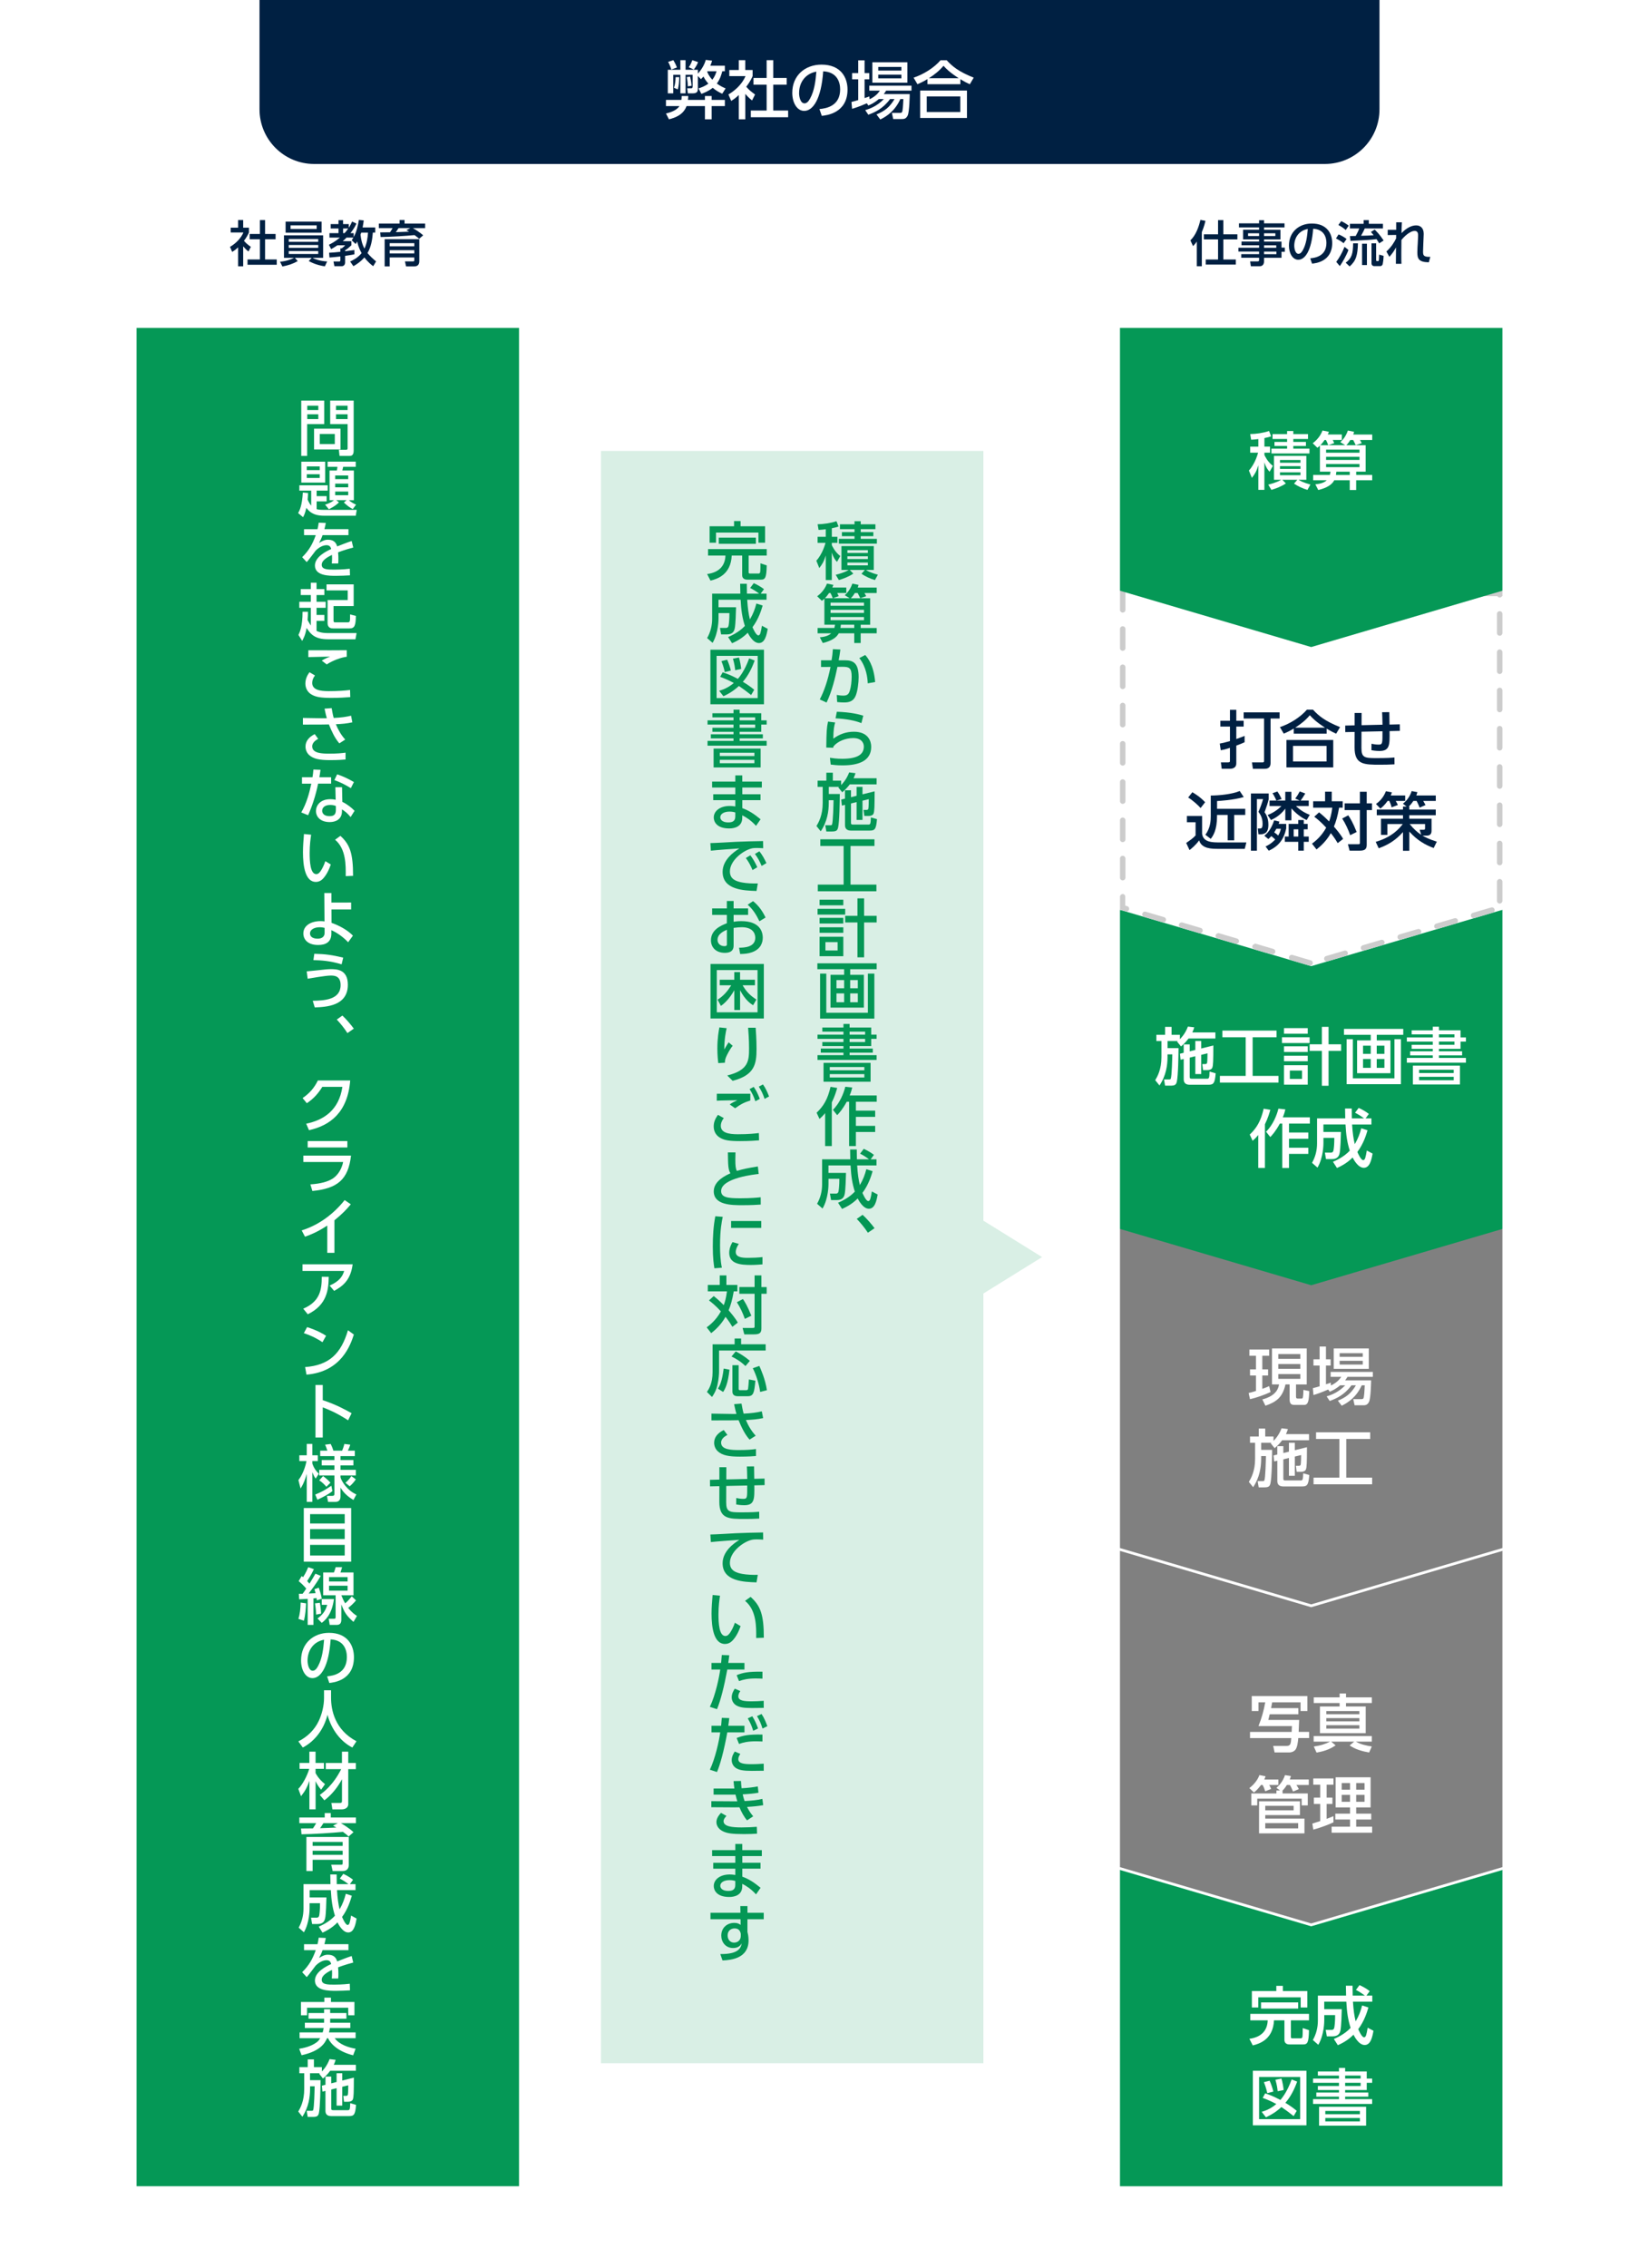 <?xml version="1.0" encoding="UTF-8"?>
<svg id="_レイヤー_2" data-name="レイヤー 2" xmlns="http://www.w3.org/2000/svg" viewBox="0 0 600 830">
  <defs>
    <style>
      .cls-1 {
        fill: #fff;
      }

      .cls-2, .cls-3 {
        fill: #059856;
      }

      .cls-4 {
        fill: #002042;
      }

      .cls-5 {
        fill: #ccc;
      }

      .cls-6 {
        fill: gray;
      }

      .cls-3 {
        opacity: .15;
      }
    </style>
  </defs>
  <g id="_レイヤー_2-2" data-name="レイヤー 2">
    <g>
      <rect class="cls-1" width="600" height="830"/>
      <g>
        <rect class="cls-2" x="421.62" y="671.62" width="116.77" height="140" transform="translate(1221.62 261.62) rotate(90)"/>
        <g>
          <polygon class="cls-6" points="409.5 683.61 409.5 565.96 550.5 565.96 550.5 683.61 480 704.36 409.5 683.61"/>
          <path class="cls-1" d="M550,566.46v116.77l-70,20.61-70-20.61v-116.77h140M551,565.46h-142v118.52l.72.21,70,20.61.28.08.28-.08,70-20.61.72-.21v-118.52h0Z"/>
        </g>
        <g>
          <polygon class="cls-6" points="409.5 566.84 409.5 449.2 550.5 449.2 550.5 566.84 480 587.59 409.5 566.84"/>
          <path class="cls-1" d="M550,449.7v116.77l-70,20.61-70-20.61v-116.77h140M551,448.7h-142v118.52l.72.21,70,20.61.28.08.28-.08,70-20.61.72-.21v-118.52h0Z"/>
        </g>
        <polygon class="cls-2" points="550 449.7 550 332.93 410 332.93 410 449.7 480 470.3 550 449.7"/>
        <g>
          <polygon class="cls-1" points="550 332.93 550 216.16 410 216.16 410 332.93 480 353.54 550 332.93"/>
          <path class="cls-5" d="M536,216.16h-7c-.55,0-1,.45-1,1s.45,1,1,1h7c.55,0,1-.45,1-1s-.45-1-1-1h0ZM522,216.16h-7c-.55,0-1,.45-1,1s.45,1,1,1h7c.55,0,1-.45,1-1s-.45-1-1-1h0ZM508,216.16h-7c-.55,0-1,.45-1,1s.45,1,1,1h7c.55,0,1-.45,1-1s-.45-1-1-1h0ZM494,216.16h-7c-.55,0-1,.45-1,1s.45,1,1,1h7c.55,0,1-.45,1-1s-.45-1-1-1h0ZM480,216.16h-7c-.55,0-1,.45-1,1s.45,1,1,1h7c.55,0,1-.45,1-1s-.45-1-1-1h0ZM466,216.16h-7c-.55,0-1,.45-1,1s.45,1,1,1h7c.55,0,1-.45,1-1s-.45-1-1-1h0ZM452,216.16h-7c-.55,0-1,.45-1,1s.45,1,1,1h7c.55,0,1-.45,1-1s-.45-1-1-1h0ZM438,216.16h-7c-.55,0-1,.45-1,1s.45,1,1,1h7c.55,0,1-.45,1-1s-.45-1-1-1h0ZM424,216.16h-7c-.55,0-1,.45-1,1s.45,1,1,1h7c.55,0,1-.45,1-1s-.45-1-1-1h0ZM412,216.16h-2v7c0,.55.45,1,1,1s1-.45,1-1v-7h0ZM411,229.16c-.55,0-1,.45-1,1v7c0,.55.45,1,1,1s1-.45,1-1v-7c0-.55-.45-1-1-1h0ZM411,243.16c-.55,0-1,.45-1,1v7c0,.55.45,1,1,1s1-.45,1-1v-7c0-.55-.45-1-1-1h0ZM411,257.16c-.55,0-1,.45-1,1v7c0,.55.45,1,1,1s1-.45,1-1v-7c0-.55-.45-1-1-1h0ZM411,271.16c-.55,0-1,.45-1,1v7c0,.55.45,1,1,1s1-.45,1-1v-7c0-.55-.45-1-1-1h0ZM411,285.16c-.55,0-1,.45-1,1v7c0,.55.45,1,1,1s1-.45,1-1v-7c0-.55-.45-1-1-1h0ZM411,299.16c-.55,0-1,.45-1,1v7c0,.55.45,1,1,1s1-.45,1-1v-7c0-.55-.45-1-1-1h0ZM411,313.16c-.55,0-1,.45-1,1v7c0,.55.45,1,1,1s1-.45,1-1v-7c0-.55-.45-1-1-1h0ZM411,327.16c-.55,0-1,.45-1,1v4.77h0s0,0,.02,0h0s.02,0,.03,0h0s.02,0,.03,0h0s0,0,0,0h0s0,0,0,0h.01s0,0,0,0h0s0,0,0,0h0s0,0,0,0h0s0,0,.01,0h0s0,0,.01,0h0s0,0,0,0h0s0,0,0,0h0s0,0,0,0h0s0,0,0,0h0s0,0,0,0c0,0,0,0,0,0h0s0,0,0,0l1.97.58c.09.03.19.04.28.04.43,0,.83-.28.96-.72.16-.53-.15-1.09-.68-1.24l-.71-.21v-3.27c0-.55-.45-1-1-1h0ZM419.14,333.58c-.43,0-.83.28-.96.72-.16.53.15,1.08.67,1.24l6.72,1.98c.09.03.19.04.28.04.43,0,.83-.28.96-.72.16-.53-.15-1.09-.68-1.24l-6.72-1.98c-.09-.03-.19-.04-.28-.04h0ZM432.57,337.53c-.43,0-.83.28-.96.72-.16.53.15,1.09.68,1.24l6.72,1.98c.09.03.19.04.28.04.43,0,.83-.28.96-.72.16-.53-.15-1.09-.68-1.24l-6.72-1.98c-.09-.03-.19-.04-.28-.04h0ZM446,341.48c-.43,0-.83.28-.96.72-.16.53.15,1.08.67,1.24l4.34,1.28h0s0,0,0,0c0,0,0,0,.01,0h0s0,0,0,0h0s0,0,0,0h0s0,0,0,0h0s0,0,0,0h0s0,0,0,0h0s0,0,0,0h0s0,0,0,0h.02s0,0,0,0h0s0,0,0,0h.02s.02.01.03.01h0s.01,0,.01,0h0s.01,0,.02,0h0s0,0,.01,0h0s0,0,0,0h.02s0,0,0,0h0c1.17.35,2.1.62,2.1.62.09.03.19.04.28.04.43,0,.83-.28.96-.72.16-.53-.15-1.09-.68-1.24l-6.72-1.98c-.09-.03-.19-.04-.28-.04h0ZM459.43,345.44c-.43,0-.83.28-.96.72-.16.53.15,1.09.68,1.24,0,0,1.63.48,3.28.96h0s.02,0,.04.01h0s.02,0,.04.01h.01s.01,0,.02.01h0s.02,0,.04.01h0s.05.02.08.02h0s.08.02.12.04h0s.02,0,.04.01h0s.02,0,.04.01h0c.09.03.18.05.27.08h0s0,0,0,0h0s.02,0,.03,0h0s.02,0,.04.01h0s.02,0,.03.01h0s.02,0,.03.01h0s.05.02.07.02h0s.02,0,.04.01h0s.02,0,.03.01h.01s.02,0,.03.01h0s.02,0,.04.01h0s.02,0,.04.01h0s.02,0,.03,0h0s0,0,0,0h0s.02,0,.02,0h0s0,0,0,0h0s.02,0,.03,0h.01s0,0,.01,0h0s.01,0,.02,0h0s0,0,0,0h.04s0,.01,0,.01h.02s0,0,0,0h0s.02,0,.03,0h0s0,0,0,0h0s0,0,.01,0h0s.01,0,.02,0h0s.01,0,.01,0h0s0,0,.01,0h.01s0,0,0,0h0s0,0,0,0h0s0,0,0,0h.01s0,0,0,0h.03s0,0,0,.01h0s0,0,0,0h.02s0,0,0,0h.04s0,.01,0,.01h.02s0,0,0,0h.01s0,0,0,0h0s.02,0,.03.01h0s0,0,.01,0h.02s0,0,0,0h.02s0,0,0,0h0s0,0,0,0h0s0,0,0,0h.02s0,0,0,0h.04s0,.01,0,.01l.17.05s0,0,0,0h0s0,0,0,0h.02s0,0,0,0h0s0,0,0,0h0s0,0,0,0h0s0,0,.01,0h0s0,0,.01,0h0s0,0,.01,0l1.31.39c.09.03.19.04.28.04.43,0,.83-.28.96-.72.16-.53-.15-1.09-.68-1.24l-6.72-1.98c-.09-.03-.19-.04-.28-.04h0ZM472.86,349.39c-.43,0-.83.28-.96.72-.16.53.15,1.09.68,1.24l6.72,1.98c.09.03.19.04.28.04.43,0,.83-.28.96-.72.16-.53-.15-1.09-.68-1.24l-6.72-1.98c-.09-.03-.19-.04-.28-.04h0ZM492.44,347.83c-.09,0-.19.01-.28.04l-6.72,1.98c-.53.16-.83.71-.68,1.24.13.44.53.72.96.72.09,0,.19-.01.28-.04l6.72-1.98c.53-.16.83-.71.67-1.24-.13-.44-.53-.72-.96-.72h0ZM505.87,343.88c-.09,0-.19.01-.28.04l-6.72,1.98c-.53.16-.83.71-.68,1.24.13.44.53.72.96.72.09,0,.19-.01.28-.04l6.72-1.98c.53-.16.83-.71.67-1.24-.13-.44-.53-.72-.96-.72h0ZM519.3,339.92c-.09,0-.19.01-.28.04l-6.72,1.98c-.53.16-.83.71-.68,1.24.13.44.53.72.96.72.09,0,.19-.01.28-.04l6.72-1.98c.53-.16.83-.71.68-1.24-.13-.44-.53-.72-.96-.72h0ZM532.73,335.97c-.09,0-.19.01-.28.04l-6.72,1.98c-.53.16-.83.71-.68,1.24.13.44.53.72.96.72.09,0,.19-.01.28-.04l6.72-1.98c.53-.16.83-.71.68-1.24-.13-.44-.53-.72-.96-.72h0ZM546.16,332.02c-.09,0-.19.01-.28.04l-6.72,1.98c-.53.16-.83.71-.68,1.24.13.44.53.72.96.72.09,0,.19-.01.28-.04l6.72-1.98c.53-.16.83-.71.68-1.24-.13-.44-.53-.72-.96-.72h0ZM549,321.64c-.55,0-1,.45-1,1v7c0,.55.45,1,1,1s1-.45,1-1v-7c0-.55-.45-1-1-1h0ZM549,307.64c-.55,0-1,.45-1,1v7c0,.55.45,1,1,1s1-.45,1-1v-7c0-.55-.45-1-1-1h0ZM549,293.64c-.55,0-1,.45-1,1v7c0,.55.45,1,1,1s1-.45,1-1v-7c0-.55-.45-1-1-1h0ZM549,279.64c-.55,0-1,.45-1,1v7c0,.55.45,1,1,1s1-.45,1-1v-7c0-.55-.45-1-1-1h0ZM549,265.64c-.55,0-1,.45-1,1v7c0,.55.45,1,1,1s1-.45,1-1v-7c0-.55-.45-1-1-1h0ZM549,251.64c-.55,0-1,.45-1,1v7c0,.55.45,1,1,1s1-.45,1-1v-7c0-.55-.45-1-1-1h0ZM549,237.64c-.55,0-1,.45-1,1v7c0,.55.45,1,1,1s1-.45,1-1v-7c0-.55-.45-1-1-1h0ZM549,223.64c-.55,0-1,.45-1,1v7c0,.55.45,1,1,1s1-.45,1-1v-7c0-.55-.45-1-1-1h0ZM550,216.16h-7c-.55,0-1,.45-1,1s.45,1,1,1h5.15c.18.29.49.48.85.48s.68-.19.85-.48h.15v-2h0Z"/>
        </g>
        <polygon class="cls-2" points="550 216.16 550 120 410 120 410 216.16 480 236.77 550 216.16"/>
      </g>
      <g>
        <g>
          <path class="cls-1" d="M460.66,160.66c-.88.14-1.59.18-2.64.25l-.35-2.07c2.02-.02,4.85-.41,6.9-1.13l.76,1.95c-.62.21-1.36.44-2.46.64v3.13h2.05v2.21h-2.05v.83c.14.3,1.08,2.48,3.1,4l-1.2,2.14c-.67-.71-1.31-1.52-1.91-3.43v10.07h-2.21v-8.99c-.69,2.25-1.33,3.29-2.37,4.6l-1.08-2.69c2.25-2.44,3.24-6.07,3.36-6.53h-2.9v-2.21h2.99v-2.78ZM464.29,177.33c.69-.16,3.04-.76,4.76-1.77h-2.67v-8.74h11.84v8.74h-2.88c.39.28,1.75,1.03,4.37,1.75l-1.08,1.95c-1.61-.44-3.61-1.38-4.92-2.3l1.24-1.4h-5.54l1.31,1.33c-1.43,1.03-3.75,1.93-5.29,2.37l-1.15-1.93ZM471.17,157.72h2.28v1.13h5.38v1.79h-5.38v1.08h4.62v1.47h-4.62v.99h5.91v1.75h-13.91v-1.75h5.73v-.99h-4.62v-1.47h4.62v-1.08h-5.33v-1.79h5.33v-1.13ZM468.57,168.32v1.01h7.5v-1.01h-7.5ZM468.57,170.57v1.01h7.5v-1.01h-7.5ZM468.57,172.85v1.03h7.5v-1.03h-7.5Z"/>
          <path class="cls-1" d="M496.46,175.75v3.56h-2.35v-3.56h-5.68c-1.22,2.39-4.58,3.24-5.84,3.56l-1.08-2.09c.92-.09,2.9-.28,4.19-1.47h-4.99v-1.96h6.12c.11-.41.16-.67.25-1.2h-3.89v-9.52c-.3.3-.51.46-.92.78l-1.72-1.66c.69-.51,2.58-1.98,3.59-4.65l2.35.48c-.25.62-.3.76-.41.97h5.13v2h-3.31c.16.3.21.41.53,1.15l-2.14.76h6.16l-1.79-1.1c.6-.57,1.96-1.84,2.76-4.25l2.28.46c-.07.37-.14.48-.3.99h6.94v2h-4.48c.16.28.55.94.64,1.15l-2.19.74-.94-1.89h-1.04c-.23.37-.71,1.15-1.47,1.91h7.08v9.68h-3.47v1.2h5.86v1.96h-5.86ZM485.42,161.01h-.53c-.44.64-.88,1.24-1.52,1.91h2.87c-.37-.99-.41-1.06-.83-1.91ZM497.68,164.52h-12.23v1.15h12.23v-1.15ZM497.68,167.15h-12.23v1.15h12.23v-1.15ZM497.68,169.79h-12.23v1.15h12.23v-1.15ZM494.11,172.6h-4.9c-.05.51-.07.71-.16,1.2h5.06v-1.2Z"/>
        </g>
        <g>
          <path class="cls-4" d="M446.53,272.09c.97-.18,1.7-.32,3.73-.9v-5.31h-3.52v-2.14h3.52v-4h2.32v4h2.69v2.14h-2.69v4.55c1.4-.48,2.3-.85,3.04-1.15v2.32c-.6.28-1.08.51-3.04,1.24v6.48c0,2-1.96,2-2.42,2h-2.92l-.3-2.35h2.64c.53,0,.67-.12.67-.53v-4.78c-2.18.69-2.78.78-3.36.87l-.37-2.46ZM468.43,260.68v2.25h-3.31v16.28c0,2.12-1.61,2.12-2.3,2.12h-4.16l-.35-2.35h3.77c.48,0,.67-.07.67-.55v-15.5h-7.47v-2.25h13.15Z"/>
          <path class="cls-4" d="M489.13,268.48c-1.15-.53-1.98-.94-3.47-1.84v1.82h-12.05v-1.86c-1.38.83-2.23,1.26-3.66,1.86l-1.4-2.39c3.61-1.2,7.43-3.56,9.87-6.37h2.25c2.05,2.23,4.32,4.14,9.89,6.37l-1.43,2.41ZM488.07,270.78v10.03h-17.13v-10.03h17.13ZM485.63,272.94h-12.28v5.7h12.28v-5.7ZM485.06,266.27c-3.45-2.25-4.62-3.5-5.56-4.55-1.54,1.84-3.31,3.24-5.36,4.55h10.92Z"/>
          <path class="cls-4" d="M506.1,265.19c-.05-2.78-.07-3.11-.14-4.58l2.64-.02c.02.71.04,3.89.07,4.55l3.77-.09.02,2.39-3.77.09c.07,5.06.09,7.27-3.7,7.27-.28,0-1.4,0-2.94-.28l.02-2.35c.99.18,1.63.3,2.64.3,1.4,0,1.4-.41,1.38-4.88l-7.68.16-.02,5.89c-.02,3.63,1.15,3.77,5.5,3.77,3.96,0,5.4-.12,6.58-.23l.02,2.51c-2.18.11-3.24.14-5.2.14-5.96,0-9.43,0-9.41-6.32l.02-5.68-3.43.07-.02-2.39,3.45-.09v-4.53h2.55l-.02,4.48,7.66-.18Z"/>
          <path class="cls-4" d="M434.5,298.59h5.56v6.51c.39,3.17,3.86,3.17,6.44,3.17h9.77l-.6,2.35h-9.52c-2.51,0-6.28,0-7.17-3.11-1.24,1.75-2.94,3.11-3.52,3.56l-1.22-2.62c1.38-.94,2.51-1.72,3.43-2.74v-4.83h-3.17v-2.3ZM436.48,289.9c.69.39,2.78,1.59,4.69,3.66l-1.66,2.12c-.9-1.04-3.08-2.99-4.55-3.84l1.52-1.93ZM455.31,291.67c-3.93,1.13-8.81,1.38-9.77,1.45v2.85h10.32v2.23h-4.05v9.31h-2.39v-9.31h-3.89v.39c0,5.27-1.49,7.29-2.3,8.37l-1.98-1.5c1.91-2.53,1.98-5.31,1.98-6.88v-7.47c3.08-.02,7.75-.46,10.6-1.66l1.47,2.21Z"/>
          <path class="cls-4" d="M457.97,290.36h6.48v2.05c-.37,1.52-.67,2.44-1.52,4.81,1.4,1.79,1.4,4,1.4,4.69,0,.58-.07,1.75-.69,2.55-.44.53-1.38.83-1.98.83h-.97l-.23-2.12h.71c.67,0,1.03-.18,1.03-1.79,0-2.28-.99-3.59-1.52-4.3.69-1.49,1.43-3.61,1.7-4.67h-2.25v18.88h-2.19v-20.93ZM468.37,300.64c-.09.34-.14.48-.28.85h2.76v1.68c-.83,3.84-2.64,6.42-6.39,8.12l-1.17-1.54c.67-.32,2.09-1.01,3.54-2.55-.44-.46-1.15-1.04-1.43-1.24-.46.53-.78.78-1.1,1.06l-1.45-1.2c.94-.78,2.42-2.12,3.59-5.63l1.93.46ZM464.04,298.23c2.97-1.08,4.88-3.11,5.06-3.29h-4.35v-2h2.51c-.09-.23-.76-1.72-1.43-2.69l1.79-.62c.78,1.06,1.45,2.51,1.56,2.76l-1.91.55h3.24v-3.2h2.23v3.2h3.04l-1.63-.74c.76-.99.99-1.4,1.66-2.6l2.02.76c-.53.94-1.4,2.21-1.7,2.58h2.97v2h-4.67c.25.28,2.14,2.16,5.04,3.22l-1.13,1.93c-1.1-.53-3.2-1.61-5.59-4.28v4.37h-2.23v-4.28c-1.89,2.53-4.02,3.61-5.24,4.16l-1.24-1.84ZM467.26,303.26c-.37.71-.74,1.22-.81,1.33.41.25,1.01.71,1.47,1.15.67-1.08.83-1.91.97-2.48h-1.63ZM478.71,301.49v1.98h-1.43v2.64h1.82v1.93h-1.82v3.24h-2.02v-3.24h-4.92v-1.93h1.4v-4.62h3.52v-1.42h2.02v1.42h1.43ZM473.59,303.47v2.64h1.68v-2.64h-1.68Z"/>
          <path class="cls-4" d="M482.89,297.26c.69.55,1.93,1.56,3.66,3.33.41-1.1.85-2.51,1.17-5.04h-7.01v-2.35h4.37v-3.5h2.44v3.5h4.02v2.35h-1.33c-.55,3.22-1.17,5.22-1.89,6.92.97,1.13,2.55,2.99,3.36,4.51l-1.98,1.54c-.46-.78-1.17-1.95-2.51-3.66-1.68,2.99-3.82,4.83-5.24,5.98l-1.66-2.12c.99-.74,3.38-2.53,5.2-5.86-2.14-2.32-3.54-3.38-4.37-4l1.77-1.61ZM493.56,298.34c.67.96,1.7,2.6,3.08,6.12l-2.37,1.15c-.69-2-1.75-4.3-2.92-6.09l2.21-1.17ZM500.32,289.72v4.25h1.93v2.46h-1.93v12.76c0,1.77-.97,2.09-2.74,2.09h-3.52l-.62-2.35h3.61c.74,0,.78-.09.78-.57v-11.93h-5.59v-2.46h5.59v-4.25h2.48Z"/>
          <path class="cls-4" d="M514.94,295.14l-1.36-1.04c2.21-1.7,2.99-3.98,3.2-4.62l2.09.39c-.14.51-.23.8-.39,1.22h7.13v2h-4.6c.28.44.67,1.15.83,1.5l-2.14.94c-.23-.62-.76-1.79-1.1-2.44h-1.2c-.3.46-.74,1.1-1.66,2.05h.18v1.1h9.68v2.07h-9.68v1.29h8.14v4.23c0,.67-.02,1.95-1.75,1.95h-1.56c1.06.62,2.41,1.31,5.24,2.21l-1.15,2.32c-2.87-1.06-5.93-2.67-8.92-6.02v7.04h-2.32v-6.85c-2.55,2.85-5.22,4.6-8.88,5.93l-1.1-2.35c2.44-.74,6.71-2.25,9.91-6.53h-5.63v3.98h-2.35v-5.91h8.05v-1.29h-9.59v-2.07h9.59v-1.1h1.33ZM507.97,293.1c-1.15,1.59-1.96,2.23-2.64,2.78l-1.61-1.68c.74-.55,2.57-1.89,3.63-4.67l2.18.41c-.16.46-.23.74-.41,1.15h5.29v2h-3.47c.23.37.58.97.78,1.47l-2.28.87c-.21-.87-.41-1.43-.85-2.35h-.62ZM519.7,303.63h1.47c.44,0,.51-.18.51-.69v-1.4h-5.63c1.45,1.82,2.92,3.1,4.21,3.93l-.55-1.84Z"/>
        </g>
        <g>
          <path class="cls-1" d="M431.16,380.94h-3.75v2.6h4.02c-.02,2.55-.12,10.12-.62,12.26-.28,1.22-.78,1.47-2.41,1.47h-1.89l-.39-2.28h1.82c.3,0,.53,0,.64-.25.41-.9.55-7.54.57-8.92h-1.75v1.01c0,2.97-.53,6.81-2.94,10.37l-1.56-1.93c.78-1.31,2.28-3.89,2.28-8.44v-5.89h-1.86v-2.28h3.2v-2.9h2.37v2.9h3.04v1.61c.21-.21,1.91-1.84,2.94-4.62l2.32.28c-.16.51-.34,1.1-.71,1.86h8.44v2.23h-9.82c-1.06,1.43-2.02,2.25-2.76,2.9l-1.45-1.79.28-.18ZM433.32,385.24v-3.06h2.21v2.53l2.05-.51v-3.27h2.16v2.74l4.44-1.1c-.02,5.56-.04,7.24-.39,8.14-.21.51-.8.87-1.93.87h-1.45l-.28-2.21h1.08c.37,0,.55-.12.67-.41.12-.34.16-2.94.16-3.52l-2.3.55v7.04h-2.16v-6.53l-2.05.51v7.08c0,.46.09.64.74.64h5.56c.74,0,.9-.12.97-2.62l2.23.64c-.3,3.77-.83,4.18-2.71,4.18h-6.78c-1.33,0-2.21-.55-2.21-1.95v-7.47l-1.15.28-.23-2.21,1.38-.34Z"/>
          <path class="cls-1" d="M447.5,377.12h19.82v2.44h-8.76v14.14h9.47v2.44h-21.46v-2.44h9.45v-14.14h-8.53v-2.44Z"/>
          <path class="cls-1" d="M479.42,379.56v2.12h-10.12v-2.12h10.12ZM478.73,376.22v2.05h-8.69v-2.05h8.69ZM478.73,382.87v2.07h-8.69v-2.07h8.69ZM478.73,386.32v2.02h-8.69v-2.02h8.69ZM478.73,389.79v7.11h-8.69v-7.11h8.69ZM476.64,391.75h-4.46v3.06h4.46v-3.06ZM483.91,397.31v-12.76h-4.48v-2.41h4.48v-6.39h2.44v6.39h4.6v2.41h-4.6v12.76h-2.44Z"/>
          <path class="cls-1" d="M513.7,378.66h-9.7v2.05h5.01v12h-12.21v-12h4.99v-2.05h-9.8v-2.16h21.71v2.16ZM495.25,380.27v14.33h15.22v-14.33h2.37v16.46h-19.87v-16.46h2.28ZM501.79,382.64h-2.81v2.99h2.81v-2.99ZM501.79,387.51h-2.81v3.24h2.81v-3.24ZM506.8,382.64h-2.81v2.99h2.81v-2.99ZM506.8,387.51h-2.81v3.24h2.81v-3.24Z"/>
          <path class="cls-1" d="M524.51,377.01v-1.31h2.25v1.31h7.91v2.6h1.98v1.54h-1.98v2.64h-7.91v.92h8.49v1.49h-8.49v.92h9.89v1.75h-21.64v-1.75h9.5v-.92h-8.3v-1.49h8.3v-.92h-7.73v-1.47h7.73v-1.17h-9.5v-1.54h9.5v-1.1h-7.73v-1.49h7.73ZM534.45,389.93v6.9h-17.22v-6.9h17.22ZM519.5,391.45v1.2h12.67v-1.2h-12.67ZM519.5,394.04v1.24h12.67v-1.24h-12.67ZM532.44,378.5h-5.68v1.1h5.68v-1.1ZM532.44,381.14h-5.68v1.17h5.68v-1.17Z"/>
          <path class="cls-1" d="M460.63,415.31c-.83,1.01-1.45,1.59-2.07,2.14l-1.06-2.28c2.55-2.39,4.09-5.01,5.1-9.47l2.44.41c-.32,1.1-.85,3.01-1.98,5.29v15.98h-2.44v-12.07ZM470.54,405.95c-.18.76-.39,1.59-.94,2.92h9.91v2.28h-7.63v3.27h7.06v2.28h-7.06v3.29h7.06v2.25h-7.06v5.15h-2.48v-16.23h-.88c-1.54,2.83-2.78,4.16-3.49,4.92l-1.56-1.96c2.55-2.46,4-6.19,4.53-8.44l2.55.28Z"/>
          <path class="cls-1" d="M487.96,425.13c.9-.39,3.91-1.66,6.16-4.07-.97-3.1-1.33-5.54-1.56-9.59h-8.09v2.74h6.42c-.05,1.72-.16,6.3-.48,7.73-.18.8-.55,2.21-2.85,2.21h-2.14l-.41-2.37h2.23c.74,0,.9-.64.94-.99.12-.64.28-1.95.28-4.41h-3.98v1.91c0,.32,0,5.29-2.18,8.97l-2-1.75c1.24-2.19,1.84-4.55,1.84-7.11v-9.15h10.32c0-.78-.07-3.31-.07-3.61h2.44c0,.87,0,1.4.05,3.61h4.46c-1.4-1.06-2.39-1.61-3.29-2.07l1.33-1.77c1.06.46,2.78,1.43,3.72,2.21l-1.2,1.63h2.14v2.23h-7.08c.21,3.2.51,5.27.99,7.2,1.22-2.07,1.84-3.77,2.37-5.82l2.3.74c-.46,1.56-1.43,4.88-3.72,7.93.04.12,1.24,2.99,2.12,2.99.71,0,.9-1.01,1.33-3.52l2.12,1.13c-.41,2.28-1.01,5.2-3.22,5.2s-3.86-3.31-4.09-3.77c-2.25,2.3-4.76,3.4-5.73,3.84l-1.45-2.25Z"/>
        </g>
        <g>
          <path class="cls-1" d="M457.09,509.73c.67-.14,1.24-.28,2.69-.74v-5.66h-2.18v-2.25h2.18v-4.97h-2.41v-2.28h7.24v2.28h-2.51v4.97h2.12v2.25h-2.12v4.88c1.38-.48,1.89-.71,2.51-.99l.51,2.16c-2.09.99-5.17,2.09-7.52,2.62l-.51-2.28ZM465.65,493.43h12.72v13.18h-3.93v4.32c0,.64.12.85.76.85h1.2c.41,0,.51-.16.57-.58.14-.69.18-2,.18-2.6l2.14.44c-.12,3.4-.34,5.06-1.88,5.06h-3.38c-.97,0-1.93-.09-1.93-2v-5.5h-1.52c-1.06,4.81-3.47,6.46-7.34,7.79l-1.13-2.3c5.4-1.4,5.93-4.42,6.12-5.5h-2.58v-13.18ZM467.95,495.48v1.75h8.07v-1.75h-8.07ZM467.95,499.13v1.75h8.07v-1.75h-8.07ZM467.95,502.81v1.75h8.07v-1.75h-8.07Z"/>
          <path class="cls-1" d="M490.62,506.91c-1.75,1.49-3.01,2-3.84,2.35l-.55-.8c-2.92,1.26-4.32,1.7-5.4,2.02l-.23-2.51c.53-.12,2.12-.58,2.48-.69v-7.59h-2.25v-2.28h2.25v-4.67h2.32v4.67h1.72v2.28h-1.72v6.85c1.04-.32,1.17-.37,1.75-.6l.09,1.04c2.16-1.06,3.06-2.16,3.77-3.15h-3.89v-1.82h15.45v1.82h-9.29c-.3.48-.46.76-.85,1.27h9.5c0,.25-.09,6.42-.74,7.82-.6,1.31-1.5,1.31-2.21,1.31h-3.1l-.48-2.25h3.01c.69,0,.76-.3.87-.9.18-.94.3-3.63.32-4.16h-1.1c-1.91,4.21-4.83,6.25-7.33,7.47l-1.4-1.84c3.08-1.29,4.78-2.62,6.6-5.63h-1.63c-2.53,3.47-5.52,4.85-7.96,5.73l-1.13-1.68c1.36-.41,4.18-1.31,6.81-4.05h-1.84ZM488.25,493.43h12.83v7.47h-12.83v-7.47ZM490.41,495.16v1.33h8.46v-1.33h-8.46ZM490.41,497.96v1.36h8.46v-1.36h-8.46Z"/>
          <path class="cls-1" d="M465.43,527.94h-3.75v2.6h4.02c-.02,2.55-.12,10.12-.62,12.26-.28,1.22-.78,1.47-2.41,1.47h-1.89l-.39-2.28h1.82c.3,0,.53,0,.64-.25.41-.9.55-7.54.58-8.92h-1.75v1.01c0,2.97-.53,6.81-2.94,10.37l-1.56-1.93c.78-1.31,2.28-3.89,2.28-8.44v-5.89h-1.86v-2.28h3.2v-2.9h2.37v2.9h3.04v1.61c.21-.21,1.91-1.84,2.94-4.62l2.32.28c-.16.51-.34,1.1-.71,1.86h8.44v2.23h-9.82c-1.06,1.43-2.02,2.25-2.76,2.9l-1.45-1.79.28-.18ZM467.59,532.24v-3.06h2.21v2.53l2.05-.51v-3.27h2.16v2.74l4.44-1.1c-.02,5.56-.05,7.24-.39,8.14-.21.51-.8.87-1.93.87h-1.45l-.28-2.21h1.08c.37,0,.55-.12.67-.41.12-.34.16-2.94.16-3.52l-2.3.55v7.04h-2.16v-6.53l-2.05.51v7.08c0,.46.09.64.74.64h5.56c.74,0,.9-.12.97-2.62l2.23.64c-.3,3.77-.83,4.18-2.71,4.18h-6.78c-1.33,0-2.21-.55-2.21-1.95v-7.47l-1.15.28-.23-2.21,1.38-.34Z"/>
          <path class="cls-1" d="M481.78,524.12h19.82v2.44h-8.76v14.14h9.47v2.44h-21.45v-2.44h9.45v-14.14h-8.53v-2.44Z"/>
        </g>
        <g>
          <path class="cls-1" d="M460.7,631.61c1.15-2.83,1.93-5.66,2.48-8.69h-2.48v3.2h-2.46v-5.5h20.37v5.5h-2.51v-3.2h-10.39c-.07.41-.34,1.86-.39,2.14h9.98v2.23h-10.49c-.07.3-.44,1.75-.51,2.09h11.29c-.02.28-.16,3.82-.18,4.37h3.82v2.25h-3.96c-.12,1.45-.34,3.47-1.13,4.37-.69.76-1.72.9-2.14.9h-5.4l-.51-2.39h4.9c1.5,0,1.56-.9,1.72-2.87h-15.11v-2.25h15.25c0-.32.07-1.79.09-2.14h-12.26Z"/>
          <path class="cls-1" d="M501.2,641.29c-2.46-.44-5.08-1.15-7.13-2.6l1.68-1.38h-8.44l1.63,1.36c-2.41,1.63-4.67,2.25-6.99,2.64l-.99-2.21c2.8-.41,4.23-.97,5.96-1.79h-6.02v-2.05h21.29v2.05h-5.84c1.79,1.03,3.82,1.45,5.84,1.77l-.99,2.21ZM502.19,623.19h-9.45v1.26h7.22v9.75h-16.76v-9.75h7.2v-1.26h-9.47v-2.09h9.47v-1.4h2.35v1.4h9.45v2.09ZM497.64,626.13h-12.1v1.15h12.1v-1.15ZM497.64,628.71h-12.1v1.17h12.1v-1.17ZM497.64,631.29h-12.1v1.26h12.1v-1.26Z"/>
          <path class="cls-1" d="M467.98,651.17v2h-3.36c.28.44.55.99.71,1.45l-2.16.85c-.23-.76-.64-1.75-.94-2.3h-.62c-.14.18-1.22,1.75-2.58,2.74l-1.68-1.61c1.91-1.38,3.29-3.45,3.68-4.76l2.25.44c-.12.41-.18.6-.46,1.2h5.15ZM469.5,656.27h9.24v4.37h-2.23v-2.46h-16.26v2.46h-2.18v-4.37h9.2v-1.1h1.33l-1.33-.94c.62-.55,2.32-2.12,3.13-4.67l2.16.34c-.09.32-.16.67-.41,1.26h6.97v2h-4.55c.32.46.64.94.9,1.52l-2.12.9c-.18-.41-.64-1.59-1.15-2.41h-1.1c-.41.64-.88,1.36-1.59,2.02v1.08ZM475.87,659.15v5.04h-12.69v1.29h14.35v5.4h-16.62v-11.73h14.97ZM463.18,660.8v1.65h10.39v-1.65h-10.39ZM463.18,667.12v1.93h12.05v-1.93h-12.05Z"/>
          <path class="cls-1" d="M480.42,667.29c.64-.18.81-.23,2.87-.9v-6.28h-2.32v-2.32h2.32v-4.71h-2.53v-2.3h7.4v2.3h-2.51v4.71h2.12v2.32h-2.12v5.45c.78-.28,1.43-.53,2.51-.97v2.25c-1.88.87-5.08,2.09-7.4,2.67l-.34-2.23ZM488.95,650.36h12.79v11.01h-5.27v2.3h5.5v2.14h-5.5v2.62h5.84v2.21h-14.83v-2.21h6.74v-2.62h-5.4v-2.14h5.4v-2.3h-5.27v-11.01ZM491.16,652.46v2.44h3.06v-2.44h-3.06ZM491.16,656.78v2.55h3.06v-2.55h-3.06ZM496.47,652.46v2.44h3.06v-2.44h-3.06ZM496.47,656.78v2.55h3.06v-2.55h-3.06Z"/>
        </g>
        <g>
          <path class="cls-1" d="M457.71,736.93h21.48v2.37h-6.62v6.14c0,.44.28.44.62.44h2.97c.53,0,.6-.37.64-.62.09-.57.09-2.41.09-3.13l2.3.76c-.09,4.55-.55,5.22-2.14,5.22h-4.92c-.39,0-1.93,0-1.93-1.68v-7.13h-3.82c-.32,6.94-5.22,8.55-7.77,9.17l-1.24-2.42c4.78-.64,6.6-3.4,6.71-6.76h-6.37v-2.37ZM467.23,726.67h2.39v1.91h8.97v6.02h-2.44v-3.72h-15.52v3.72h-2.35v-6.02h8.95v-1.91ZM461.64,732.74h13.59v2.25h-13.59v-2.25Z"/>
          <path class="cls-1" d="M488.26,746.13c.9-.39,3.91-1.66,6.16-4.07-.97-3.11-1.33-5.54-1.56-9.59h-8.09v2.74h6.42c-.05,1.72-.16,6.3-.48,7.73-.18.8-.55,2.21-2.85,2.21h-2.14l-.41-2.37h2.23c.74,0,.9-.64.94-.99.11-.64.28-1.95.28-4.42h-3.98v1.91c0,.32,0,5.29-2.18,8.97l-2-1.75c1.24-2.18,1.84-4.55,1.84-7.11v-9.15h10.33c0-.78-.07-3.31-.07-3.61h2.44c0,.87,0,1.4.05,3.61h4.46c-1.4-1.06-2.39-1.61-3.29-2.07l1.33-1.77c1.06.46,2.78,1.43,3.73,2.21l-1.2,1.63h2.14v2.23h-7.08c.21,3.2.51,5.27.99,7.2,1.22-2.07,1.84-3.77,2.37-5.82l2.3.74c-.46,1.56-1.43,4.88-3.72,7.93.05.12,1.24,2.99,2.12,2.99.71,0,.9-1.01,1.33-3.52l2.12,1.13c-.41,2.28-1.01,5.2-3.22,5.2s-3.86-3.31-4.09-3.77c-2.25,2.3-4.76,3.4-5.73,3.84l-1.45-2.25Z"/>
          <path class="cls-1" d="M478.26,757.75v19.96h-19.62v-19.96h19.62ZM475.96,760.01h-15.04v15.45h15.04v-15.45ZM474.86,761.71c-1.01,2.8-2.35,5.52-4.32,7.77,1.89,1.15,2.94,1.91,4.16,2.92l-1.13,1.93c-1.98-1.56-2.78-2.16-4.48-3.31-.74.71-2.53,2.32-5.66,3.75l-1.56-2c.94-.28,3.1-.9,5.36-2.85-1.7-.92-2.81-1.43-4.99-2.25l.92-1.66c2.12.71,3.36,1.27,5.56,2.42.32-.37,2.44-2.74,4.12-7.5l2.02.78ZM463.91,765.94c-.11-.57-.44-2.09-1.22-4.02l2.09-.53c.53,1.15,1.08,2.74,1.36,3.98l-2.23.57ZM467.73,765.25c-.09-.87-.28-2.39-.83-4.21l2.21-.44c.37,1.17.71,3.08.8,4.18l-2.18.46Z"/>
          <path class="cls-1" d="M490.17,758.01v-1.31h2.25v1.31h7.91v2.6h1.98v1.54h-1.98v2.64h-7.91v.92h8.49v1.5h-8.49v.92h9.89v1.75h-21.64v-1.75h9.5v-.92h-8.3v-1.5h8.3v-.92h-7.73v-1.47h7.73v-1.17h-9.5v-1.54h9.5v-1.1h-7.73v-1.5h7.73ZM500.1,770.93v6.9h-17.22v-6.9h17.22ZM485.16,772.45v1.2h12.67v-1.2h-12.67ZM485.16,775.04v1.24h12.67v-1.24h-12.67ZM498.1,759.5h-5.68v1.1h5.68v-1.1ZM498.1,762.15h-5.68v1.17h5.68v-1.17Z"/>
        </g>
      </g>
      <polygon class="cls-2" points="50 120 50 216.16 50 332.93 50 449.7 50 566.46 50 683.23 50 683.23 50 800 190 800 190 683.23 190 566.46 190 449.7 190 332.93 190 216.16 190 120 50 120"/>
      <g>
        <path class="cls-1" d="M110.28,146.6h8.41v8.58h-6.25v11.66h-2.16v-20.23ZM112.48,148.45v1.62h4.05v-1.62h-4.05ZM112.48,151.6v1.76h4.05v-1.76h-4.05ZM124.65,156.87v7.61h-9.68v-7.61h9.68ZM117.06,158.8v3.69h5.5v-3.69h-5.5ZM127.25,155.18h-6.38v-8.58h8.6v18.3c0,1.89-.95,1.94-1.67,1.94h-3.5l-.26-2.25h2.68c.51,0,.53-.29.53-.56v-8.84ZM123,148.45v1.62h4.25v-1.62h-4.25ZM123,151.6v1.76h4.25v-1.76h-4.25Z"/>
        <path class="cls-1" d="M112.77,180.41c-.02.67-.04,1.19-.15,2.43.48,1.06.92,1.75,1.3,2.18v-5.49h-4.33v-1.94h10.36v1.94h-4.03v2.03h3.65v1.91h-3.65v2.84c.51.16,1.08.27,2.79.27h11.88l-.35,2.14h-11.62c-4.22,0-5.61-1.78-6.47-2.88-.48,2.14-.95,2.93-1.21,3.42l-1.8-1.51c.51-.88,1.47-2.79,1.72-7.52l1.91.18ZM110.3,168.94h8.74v7.65h-8.74v-7.65ZM112.31,170.67v1.37h4.73v-1.37h-4.73ZM112.31,173.53v1.37h4.73v-1.37h-4.73ZM119.04,184.64c1.89-.52,2.97-1.39,3.23-1.6h-1.63v-10.87h2.66c.07-.25.15-.65.24-1.35h-3.61v-1.89h10.3v1.89h-4.6c-.04.2-.29,1.24-.31,1.35h4.22v10.87h-1.85c.84.68,1.69,1.22,2.66,1.62l-1.21,1.64c-1.32-.7-1.94-1.22-3.26-2.41l1.01-.86h-3.81l1.01.79c-1.21,1.3-3.19,2.27-3.7,2.54l-1.39-1.73ZM122.71,173.98v1.35h4.77v-1.35h-4.77ZM122.71,176.97v1.35h4.77v-1.35h-4.77ZM122.71,179.87v1.35h4.77v-1.35h-4.77Z"/>
        <path class="cls-1" d="M127.56,193.65v2.18h-9.48c-.44,1.24-.75,1.87-1.28,2.84,1.3-.77,2.09-1.17,3.21-1.17,1.83,0,2.93.72,3.43,2.45,1.01-.4,3.54-1.42,5.3-1.98l.57,2.39c-3.1.81-5.26,1.64-5.54,1.76.11.97.11,2.09.11,2.43,0,.72-.02,1.17-.07,1.64h-2.35c.15-1.46.11-2.61.07-3.13-2.31,1.1-3.76,2.25-3.76,3.58,0,1.8,2.16,1.8,4.58,1.8.46,0,3.12,0,5.7-.32l.07,2.41c-1.52.09-3.37.18-5.08.18-2.62,0-7.75,0-7.75-3.78,0-3.15,4.11-5.2,5.96-6.03-.22-.74-.53-1.4-1.74-1.4-1.32,0-2.84.86-3.96,2-.09.09-2.66,3.58-3.26,4.19l-1.67-1.8c2.55-2.52,3.83-4.86,4.97-8.06h-4.29v-2.18h4.93c.2-.83.33-1.44.44-2.39l2.6.11c-.15.85-.26,1.3-.51,2.27h8.8Z"/>
        <path class="cls-1" d="M112.73,223.84c0,.92-.02,1.76-.13,3.04.24.45.51.97,1.19,2.03v-6.5h-4.22v-2.21h4.22v-2.45h-3.7v-2.18h3.7v-2.34h2.09v2.34h2.86v2.18h-2.86v2.45h3.34v2.21h-3.34v2.61h2.86v2.16h-2.86v3.69c.64.32,1.96.79,4.05.79h10.61l-.42,2.27h-10.06c-4.73,0-6.32-1.82-7.81-4.14-.46,2.63-1.19,3.94-1.63,4.73l-1.36-2.18c.48-1.01,1.52-3.2,1.5-8.49h1.98ZM129.47,213.85v7.92h-7.37v5.33c0,.63.26.63.81.63h4.18c1.06,0,1.08-.07,1.06-2.9l2.13.54c-.07,3.51-.44,4.59-2.33,4.59h-6.01c-.53,0-2.02-.02-2.02-2.03v-8.37h7.37v-3.51h-7.75v-2.21h9.92Z"/>
        <path class="cls-1" d="M115.3,247.19c-.7.9-1.01,1.82-1.01,2.7,0,2.59,2.95,3.02,6.01,3.02,3.56,0,5.96-.2,7.85-.43l.07,2.61c-1.78.14-4.11.29-6.95.29-3.81,0-5.68-.32-7.24-1.24-1.58-.92-2.24-2.52-2.24-4.01,0-1.91.9-3.31,1.5-4.14l2.02,1.19ZM126.94,240.32c-2.07.25-5.04,1.33-7.35,2.81l-1.8-1.4c1.25-.74,1.94-1.04,3.08-1.46-1.25.02-6.84.13-7.99.18v-2.5c3.72.04,13.36,0,14.06-.02v2.39Z"/>
        <path class="cls-1" d="M124.23,272.02c-1.74-2-2.82-4.46-3.83-6.93-.9.02-2.62.04-2.73.04l-6.78.02v-2.43l6.89.11c.86.02,1.39,0,1.87-.02-.35-1.1-.59-2.3-.84-3.49l2.6-.2c.15.88.44,2.54.75,3.6,2.77-.13,4.62-.4,6.36-.83l.46,2.43c-2.2.47-3.52.56-6.03.7.84,2.05,1.98,4.03,3.43,5.6l-2.16,1.4ZM116.49,270.37c-.46.25-2.2,1.13-2.2,2.75,0,2.59,3.72,2.66,6.29,2.66,2.88,0,4.42-.16,5.92-.36v2.5c-.9.07-2.6.23-5.68.23-3.81,0-6.09-.43-7.68-1.89-.92-.88-1.3-2.03-1.3-3.08,0-2.03,1.34-3.53,3.37-4.55l1.28,1.75Z"/>
        <path class="cls-1" d="M121.22,284.4v2.36h-4.77c-.84,4.14-2.05,7.9-3.65,11.55l-2.51-1.01c1.98-3.49,2.93-7.02,3.67-10.53h-3.41v-2.36h3.85c.15-1.01.26-1.76.33-2.81l2.6.09c-.2,1.42-.26,1.89-.42,2.72h4.31ZM125.33,293.43c1.85.88,3.5,2.25,4.47,3.26l-1.45,2.3c-1.21-1.49-2.2-2.21-3.17-2.81v.7c0,2.88-2.22,3.94-4.47,3.94-3.37,0-5.04-1.89-5.04-4.07,0-1.87,1.43-4.3,5.21-4.3.92,0,1.58.11,2,.2l-.11-4.59h2.44l.11,5.38ZM122.96,294.93c-.44-.16-1.03-.38-2.07-.38-1.91,0-2.95.92-2.95,2.12,0,.41.13,1.98,2.77,1.98,1.76,0,2.24-.83,2.24-2.34v-1.37ZM128.44,288.41c-2.29-1.4-3.81-2.14-6.03-2.95l1.01-2.12c2.33.81,3.78,1.49,6.14,2.83l-1.12,2.23Z"/>
        <path class="cls-1" d="M113.89,305.45c-.2,1.44-.53,3.65-.53,6.68s.2,7.74,2.42,7.74c.7,0,1.19-.54,1.58-1.1.53-.74,1.23-2.12,1.74-3.65l2,1.21c-.55,1.64-1.5,3.8-2.95,5.29-.84.83-1.72,1.1-2.53,1.1-3.89,0-4.71-5.83-4.71-10.87,0-2.21.2-4.64.37-6.66l2.6.25ZM126.56,320.6c.04-3.98.13-9.95-3.89-13.32l1.94-1.42c3.48,3.15,4.64,6.37,4.64,14.63l-2.68.11Z"/>
        <path class="cls-1" d="M121.37,337.69c2.86,1.01,5.81,2.61,7.83,4.68l-1.76,2.43c-1.32-1.46-3.67-3.35-6.14-4.43v1.28c0,3.2-2.22,4.14-4.82,4.14-3.94,0-5.43-2.12-5.43-4.21,0-2.99,2.95-4.52,6.29-4.52.64,0,.99.04,1.45.11l-.07-10.38h2.6v3.49l7.22-.02v2.52h-7.2l.02,4.91ZM118.84,339.53c-.44-.09-.97-.23-1.83-.23-1.65,0-3.52.68-3.52,2.3,0,.97.77,1.89,2.79,1.89,1.03,0,2.55-.34,2.55-2.16v-1.8Z"/>
        <path class="cls-1" d="M114.48,366.21c4.27-.07,10.21-.38,10.21-5.74,0-3.42-2.35-3.49-3.59-3.49-2.02,0-7.63,1.04-8.47,1.17l-.35-2.7c1.1-.09,1.83-.16,3.81-.38,3.17-.36,4.05-.43,5-.43,2.05,0,6.25.02,6.25,5.69,0,7.81-7.94,8.15-12.12,8.31l-.73-2.43ZM125.05,352.88c-4.22-1.31-7.63-1.49-10.32-1.55l.33-2.32c3.96.09,6.49.43,10.58,1.42l-.59,2.45Z"/>
        <path class="cls-1" d="M127.18,378.03c-1.25-1.94-2.53-3.49-3.89-4.95l2.05-1.46c1.47,1.37,3.23,3.47,4.18,4.79l-2.33,1.62Z"/>
        <path class="cls-1" d="M112.09,411.19c6.38-1.3,11.99-4.93,13.25-13.48h-7.35c-1.47,2.36-3.06,4.23-5.66,5.99l-1.56-1.89c2.55-1.73,4.29-3.74,5.59-6.44h11.84c-.92,11.7-7.37,16.5-15.09,18.19l-1.01-2.36Z"/>
        <path class="cls-1" d="M128.5,422.87c-1.01,8.84-5.02,12.04-14.15,12.94l-.73-2.41c3.83-.25,6.45-1.01,8.16-2.12,1.21-.76,3.17-2.72,3.83-6.08h-14.57v-2.34h17.45ZM127.16,417.56v2.32h-14.52v-2.32h14.52Z"/>
        <path class="cls-1" d="M122.43,458.44h-2.62v-9.97c-3.61,2.34-5.94,3.29-8.16,4.07l-1.21-2.3c6.23-1.96,11.62-5.92,15.73-11.1l2.25,1.55c-1.74,2.07-3.12,3.51-5.99,5.85v11.88Z"/>
        <path class="cls-1" d="M129.1,462.65c-.75,5.6-3.34,7.85-6.78,9.72l-1.65-1.94c3.81-1.69,4.77-3.56,5.32-5.36h-15.25v-2.43h18.35ZM111.01,478.88c6.03-2.57,6.8-6.75,6.78-11.68l2.55.02c-.09,4.5-.48,10.22-7.68,13.71l-1.65-2.05Z"/>
        <path class="cls-1" d="M118.05,491.15c-1.41-.97-3.54-2.21-6.82-3.31l1.19-2.21c3.7,1.17,5.9,2.48,6.95,3.17l-1.32,2.34ZM111.69,500.25c8.74-.65,13.16-4.86,15.69-13.48l2.16,1.58c-1.19,3.62-4.45,13.62-17.34,14.67l-.51-2.77Z"/>
        <path class="cls-1" d="M127.44,519.74c-1.45-.95-4.58-2.99-9.29-4.75v11.03h-2.66v-19.22h2.66v5.56c4.91,1.6,8.67,3.69,10.56,4.77l-1.28,2.61Z"/>
        <path class="cls-1" d="M109.25,541.62c2.13-2.81,2.82-6.32,2.95-6.98h-2.62v-2.12h2.71v-4.16h2.05v4.16h2v2.12h-2v.9c.62,1.87,1.5,2.86,2.38,3.74l-1.17,1.78c-.59-.86-.7-1.1-1.21-2.32v10.83h-2.05v-10.26c-.13.5-.9,3.38-2.27,5.36l-.77-3.04ZM121.68,545.63c-1.17,1.04-3.5,2.25-5.5,3.17l-.77-1.91c2.27-.92,3.54-1.6,5.9-3.22l.37,1.96ZM129.38,548.87c-2.18-1.31-3.61-2.63-4.73-4.52v3.2c0,1.1-.42,2.03-1.87,2.03h-2.68l-.42-2.21h1.96c.53,0,.79-.14.79-.79v-6.68h-5.57v-2.05h5.57v-1.62h-4.66v-1.96h4.66v-1.44h-5.21v-2h2.62c-.46-1.37-.59-1.69-.84-2.18l2.05-.27c.57,1.08.9,2.18.99,2.45h3.21c.18-.43.59-1.51.81-2.45l2.16.27c-.26.88-.62,1.71-.88,2.18h2.55v2h-5.24v1.44h4.73v1.96h-4.73v1.62h5.61v2.05h-5.61v.72c.33,1.26,2.35,4.75,5.81,6.23l-1.08,2.03ZM119.48,544.06c-.62-.77-1.74-1.85-2.62-2.36l1.43-1.58c.59.45,1.98,1.6,2.68,2.43l-1.5,1.51ZM130.26,541.33c-.75,1.1-1.36,1.76-2.24,2.54l-1.58-1.3c.15-.11,1.32-1.01,2.16-2.45l1.67,1.21Z"/>
        <path class="cls-1" d="M128.55,551.83v19.63h-17.34v-19.63h17.34ZM113.52,557.48h12.67v-3.42h-12.67v3.42ZM113.52,559.55v3.62h12.67v-3.62h-12.67ZM113.52,565.31v3.89h12.67v-3.89h-12.67Z"/>
        <path class="cls-1" d="M112.04,586.7c-.07,1.78-.24,4.25-.79,6.35l-2-.67c.53-1.71.75-3.56.81-5.96l1.98.29ZM109.38,583.21c.99-.02,1.12-.02,1.41-.02.31-.4.64-.85,1.32-1.89-.11-.14-1.25-1.49-2.77-2.72l1.1-1.87.51.43c.22-.34,1.12-1.78,1.89-3.67l2.07.74c-.99,2.14-2.29,4.07-2.46,4.34.2.22.35.38.84.95,1.19-1.91,1.74-2.86,2.18-3.65l1.94.81c-.4.67-1.47,2.66-4.4,6.44,1.34-.07,1.56-.07,2.51-.11-.15-.65-.26-1.01-.42-1.44l1.58-.58c.44,1.12.9,2.75,1.12,4.03l-1.78.61c-.07-.5-.09-.56-.13-.83-.73.07-.84.09-1.14.11v9.7h-2.11v-9.52c-1.03.07-2.35.14-3.12.16l-.11-2ZM117.1,586.51c.18.88.4,2.59.44,3.96l-1.8.36c-.04-1.64-.33-3.53-.42-4.12l1.78-.2ZM122.25,585.14c-.77,5.85-3.41,7.9-4.47,8.71l-1.54-1.6c1.54-1.17,2.88-2.48,3.54-5h-2v-2.12h4.47ZM130.33,585.62c-.92,1.15-2.02,2.09-2.84,2.75,1.36,1.76,2.46,2.48,3.19,2.95l-1.28,2.18c-2.51-2.23-3.28-3.38-4.45-6.41v5.56c0,.97-.26,1.94-1.63,1.94h-2.62l-.37-2.23h1.91c.62,0,.62-.29.62-.72v-7.88h-4.55v-8.35h3.94c.33-.83.55-1.67.62-1.94h2.35c-.11.45-.24.97-.59,1.94h4.78v8.35h-4.45c.33.83.73,1.82,1.41,2.95.95-.83,1.43-1.37,2.42-2.57l1.54,1.49ZM120.45,577.11v1.6h6.8v-1.6h-6.8ZM120.45,580.26v1.8h6.8v-1.8h-6.8Z"/>
        <path class="cls-1" d="M119.74,613.42c2.33-.23,7.24-1.04,7.24-7.07,0-2.5-1.01-6.21-5.94-6.46-.68,10.02-3.61,14.18-6.65,14.18-2.55,0-4.18-2.99-4.18-6.46,0-6.32,4.58-10.11,10.23-10.11,6.84,0,9.13,4.68,9.13,8.91,0,8.51-7.46,9.27-9.02,9.43l-.81-2.43ZM112.59,607.68c0,1.3.46,3.69,1.89,3.69.84,0,1.45-.76,1.98-1.75,1.5-2.79,1.91-6.23,2.18-9.61-3.96.74-6.05,3.96-6.05,7.67Z"/>
        <path class="cls-1" d="M118.62,618.51h2.57v2.77c0,4.37,1.34,11.7,9.31,15.89l-1.52,2.3c-4.05-2.07-7.57-6.28-9.09-11.97-1.36,5.4-4.67,9.66-9.04,11.97l-1.63-2.25c3.21-1.6,5.9-4.16,7.46-7.47,1.19-2.5,1.94-5.63,1.94-8.37v-2.86Z"/>
        <path class="cls-1" d="M109.2,654.59c1.56-1.55,3.3-4.86,4-7.32h-3.54v-2.16h3.59v-4.14h2.27v4.14h3.06v2.16h-3.06v1.53c.13.27,1.08,2.18,3.46,4.07l-1.43,2.03c-.88-1.06-1.45-1.85-2.02-3.13v10.31h-2.27v-10.42c-.79,2.23-1.45,3.6-3.06,5.63l-.99-2.7ZM117.06,656.8c1.23-.88,4.84-3.47,7.85-9.43h-5.65v-2.25h5.92v-4.14h2.31v4.14h2.77v2.25h-2.77v12.81c0,1.53-1.5,1.91-2.27,1.91h-3.54l-.37-2.34h2.93c.81,0,.95-.11.95-.83v-7.86c-1.36,2.59-3.7,5.74-6.45,7.72l-1.67-1.98Z"/>
        <path class="cls-1" d="M127.6,672.02c-.59-.58-.86-.81-2.05-1.69-3.59.36-11.2.86-15.18.88l-.18-2.12c1.85-.02,3.26-.02,4.38-.04.57-.83.97-1.55,1.17-1.91h-6.16v-2.07h9.29v-1.62h2.22v1.62h9.2v2.07h-5.52c.55.29,2.97,1.73,4.64,3.31l-1.8,1.58ZM127.69,682.35c0,1.62-.92,2.3-2.2,2.3h-3.72l-.51-2.3h3.52c.55,0,.66-.04.66-.56v-1.24h-11v4.1h-2.27v-12.45h15.51v10.15ZM125.44,674.02h-11v1.44h11v-1.44ZM125.44,677.24h-11v1.49h11v-1.49ZM123.68,667.13h-5.28c-.64,1.01-.7,1.12-1.23,1.85.77,0,5.15-.18,5.96-.23-.26-.18-.37-.22-1.19-.7l1.74-.92Z"/>
        <path class="cls-1" d="M116.71,705c.86-.38,3.74-1.62,5.9-3.98-.92-3.04-1.28-5.42-1.5-9.38h-7.75v2.68h6.14c-.04,1.69-.15,6.17-.46,7.56-.18.79-.53,2.16-2.73,2.16h-2.05l-.4-2.32h2.13c.7,0,.86-.63.9-.97.11-.63.26-1.91.26-4.32h-3.81v1.87c0,.31,0,5.18-2.09,8.78l-1.91-1.71c1.19-2.14,1.76-4.46,1.76-6.96v-8.96h9.88c0-.76-.07-3.24-.07-3.53h2.33c0,.86,0,1.37.04,3.53h4.27c-1.34-1.04-2.29-1.58-3.15-2.03l1.28-1.73c1.01.45,2.66,1.39,3.56,2.16l-1.14,1.6h2.05v2.18h-6.78c.2,3.13.48,5.15.95,7.04,1.17-2.03,1.76-3.69,2.27-5.69l2.2.72c-.44,1.53-1.36,4.77-3.56,7.76.04.11,1.19,2.93,2.02,2.93.68,0,.86-.99,1.28-3.44l2.02,1.1c-.4,2.23-.97,5.09-3.08,5.09s-3.7-3.24-3.92-3.69c-2.16,2.25-4.55,3.33-5.48,3.76l-1.39-2.21Z"/>
        <path class="cls-1" d="M127.56,711.44v2.18h-9.48c-.44,1.24-.75,1.87-1.28,2.84,1.3-.77,2.09-1.17,3.21-1.17,1.83,0,2.93.72,3.43,2.45,1.01-.4,3.54-1.42,5.3-1.98l.57,2.39c-3.1.81-5.26,1.64-5.54,1.76.11.97.11,2.09.11,2.43,0,.72-.02,1.17-.07,1.64h-2.35c.15-1.46.11-2.61.07-3.13-2.31,1.1-3.76,2.25-3.76,3.58,0,1.8,2.16,1.8,4.58,1.8.46,0,3.12,0,5.7-.32l.07,2.41c-1.52.09-3.37.18-5.08.18-2.62,0-7.75,0-7.75-3.78,0-3.15,4.11-5.2,5.96-6.03-.22-.74-.53-1.4-1.74-1.4-1.32,0-2.84.86-3.96,2-.09.09-2.66,3.58-3.26,4.19l-1.67-1.8c2.55-2.52,3.83-4.86,4.97-8.06h-4.29v-2.18h4.93c.2-.83.33-1.44.44-2.39l2.6.11c-.15.85-.26,1.3-.51,2.27h8.8Z"/>
        <path class="cls-1" d="M120.87,738.68v1.49h7.37v1.94h-7.48c-.07.5-.15.95-.33,1.6h9.75v2.12h-7.66c1.83,2.43,5.13,3.4,7.66,3.85l-.9,2.41c-5.26-1.31-8.08-3.94-9.2-6.26h-.35c-.77,1.71-2.33,4.7-9.33,6.23l-.88-2.36c1.41-.25,4.22-.72,6.49-2.43.57-.43.99-1.06,1.21-1.44h-7.55v-2.12h8.45c.11-.36.22-.79.37-1.6h-6.89v-1.94h7.04v-1.49h-5.7v-2.05h5.7v-1.4h2.22v1.4h5.96v2.05h-5.96ZM118.73,731h2.42v1.58h8.6v4.86h-2.27v-2.75h-15.07v2.75h-2.24v-4.86h8.56v-1.58Z"/>
        <path class="cls-1" d="M117.08,758.65h-3.59v2.54h3.85c-.02,2.5-.11,9.9-.59,12-.26,1.19-.75,1.44-2.31,1.44h-1.8l-.37-2.23h1.74c.29,0,.51,0,.62-.25.4-.88.53-7.38.55-8.73h-1.67v.99c0,2.9-.51,6.66-2.82,10.15l-1.5-1.89c.75-1.28,2.18-3.8,2.18-8.26v-5.76h-1.78v-2.23h3.06v-2.84h2.27v2.84h2.91v1.58c.2-.2,1.83-1.8,2.82-4.52l2.22.27c-.15.5-.33,1.08-.68,1.82h8.08v2.18h-9.4c-1.01,1.4-1.94,2.21-2.64,2.84l-1.39-1.76.26-.18ZM119.15,762.86v-2.99h2.11v2.48l1.96-.5v-3.2h2.07v2.68l4.25-1.08c-.02,5.45-.04,7.09-.37,7.97-.2.5-.77.86-1.85.86h-1.39l-.26-2.16h1.03c.35,0,.53-.11.64-.41.11-.34.15-2.88.15-3.44l-2.2.54v6.89h-2.07v-6.39l-1.96.5v6.93c0,.45.09.63.7.63h5.33c.7,0,.86-.11.92-2.57l2.13.63c-.29,3.69-.79,4.1-2.6,4.1h-6.49c-1.28,0-2.11-.54-2.11-1.91v-7.31l-1.1.27-.22-2.16,1.32-.34Z"/>
      </g>
      <g>
        <path class="cls-2" d="M302.3,193.66c-.87.14-1.59.18-2.64.25l-.35-2.07c2.02-.02,4.85-.41,6.9-1.13l.76,1.95c-.62.21-1.36.44-2.46.64v3.13h2.05v2.21h-2.05v.83c.14.3,1.08,2.48,3.1,4l-1.2,2.14c-.67-.71-1.31-1.52-1.91-3.43v10.07h-2.21v-8.99c-.69,2.25-1.33,3.29-2.37,4.6l-1.08-2.69c2.25-2.44,3.24-6.07,3.36-6.53h-2.9v-2.21h2.99v-2.78ZM305.94,210.33c.69-.16,3.04-.76,4.76-1.77h-2.67v-8.74h11.84v8.74h-2.87c.39.28,1.75,1.04,4.37,1.75l-1.08,1.95c-1.61-.44-3.61-1.38-4.92-2.3l1.24-1.4h-5.54l1.31,1.33c-1.43,1.03-3.75,1.93-5.29,2.37l-1.15-1.93ZM312.81,190.72h2.28v1.13h5.38v1.79h-5.38v1.08h4.62v1.47h-4.62v.99h5.91v1.75h-13.91v-1.75h5.73v-.99h-4.62v-1.47h4.62v-1.08h-5.33v-1.79h5.33v-1.13ZM310.21,201.32v1.01h7.5v-1.01h-7.5ZM310.21,203.57v1.01h7.5v-1.01h-7.5ZM310.21,205.85v1.03h7.5v-1.03h-7.5Z"/>
        <path class="cls-2" d="M315.07,231.74v3.56h-2.35v-3.56h-5.68c-1.22,2.39-4.58,3.24-5.84,3.56l-1.08-2.09c.92-.09,2.9-.28,4.18-1.47h-4.99v-1.95h6.12c.12-.41.16-.67.25-1.2h-3.89v-9.52c-.3.3-.51.46-.92.78l-1.72-1.66c.69-.51,2.58-1.98,3.59-4.64l2.35.48c-.25.62-.3.76-.41.97h5.13v2h-3.31c.16.3.21.41.53,1.15l-2.14.76h6.16l-1.79-1.1c.6-.58,1.95-1.84,2.76-4.25l2.28.46c-.07.37-.14.48-.3.99h6.94v2h-4.48c.16.28.55.94.64,1.15l-2.18.74-.94-1.89h-1.04c-.23.37-.71,1.15-1.47,1.91h7.08v9.68h-3.47v1.2h5.86v1.95h-5.86ZM304.03,217h-.53c-.44.64-.87,1.24-1.52,1.91h2.87c-.37-.99-.41-1.06-.83-1.91ZM316.28,220.52h-12.23v1.15h12.23v-1.15ZM316.28,223.14h-12.23v1.15h12.23v-1.15ZM316.28,225.79h-12.23v1.15h12.23v-1.15ZM312.72,228.59h-4.9c-.05.51-.07.71-.16,1.2h5.06v-1.2Z"/>
        <path class="cls-2" d="M300.1,255.94c1.52-2.85,2.97-6.99,3.93-11.89l-3.47.02v-2.46h3.86c.23-1.33.37-2.46.48-4.07l2.74.14c-.23,1.75-.34,2.48-.62,3.93h2.3c3.1,0,5.01,1.08,5.01,6.21,0,1.91-.35,5.08-1.13,6.88-.76,1.75-2.14,2.35-4.12,2.35-1.29,0-2.28-.12-2.62-.16l-.14-2.6c.46.09,1.36.25,2.42.25,1.59,0,2.02-.67,2.41-1.98.39-1.27.62-3.2.62-4.97,0-3.17-.87-3.61-3.45-3.59l-1.75.02c-.83,4.02-2.05,9.06-3.98,13.06l-2.51-1.15ZM317.66,250.05c-.07-1.89-.48-5.93-3.08-9.24l2.16-1.13c.78.9,3.1,3.5,3.63,9.89l-2.71.48Z"/>
        <path class="cls-2" d="M305.73,264.36c-.39,1.4-.64,2.62-.67,5.93,2.3-1.66,4.69-2.53,7.52-2.53,5.36,0,6.35,3.59,6.35,5.5,0,4.92-4.14,6.81-10.46,6.81-2.14,0-3.47-.18-4.37-.3l-.28-2.48c.97.14,2.41.37,4.48.37,5.93,0,7.93-1.79,7.93-4.48,0-1.5-1.04-3.1-3.89-3.1s-5.75,1.22-7.24,3.06c-.05.23-.05.32-.07.48l-2.55-.07c.09-6.19.14-7.01.64-9.5l2.6.32ZM315.34,264.61c-2.32-.94-5.43-1.54-9.47-1.75l.48-2.42c5.47.21,8.14.99,9.68,1.45l-.69,2.71Z"/>
        <path class="cls-2" d="M307.16,287.94h-3.75v2.6h4.02c-.02,2.55-.11,10.12-.62,12.26-.28,1.22-.78,1.47-2.42,1.47h-1.89l-.39-2.28h1.82c.3,0,.53,0,.64-.25.41-.9.55-7.54.57-8.92h-1.75v1.01c0,2.97-.53,6.81-2.94,10.37l-1.56-1.93c.78-1.31,2.28-3.89,2.28-8.44v-5.89h-1.86v-2.28h3.2v-2.9h2.37v2.9h3.04v1.61c.21-.21,1.91-1.84,2.94-4.62l2.32.28c-.16.51-.34,1.1-.71,1.86h8.44v2.23h-9.82c-1.06,1.43-2.02,2.25-2.76,2.9l-1.45-1.79.28-.18ZM309.32,292.24v-3.06h2.21v2.53l2.05-.51v-3.27h2.16v2.74l4.44-1.1c-.02,5.56-.05,7.24-.39,8.14-.21.51-.8.87-1.93.87h-1.45l-.28-2.21h1.08c.37,0,.55-.12.67-.41.11-.35.16-2.94.16-3.52l-2.3.55v7.04h-2.16v-6.53l-2.05.51v7.08c0,.46.09.64.74.64h5.57c.74,0,.9-.12.97-2.62l2.23.64c-.3,3.77-.83,4.18-2.71,4.18h-6.78c-1.33,0-2.21-.55-2.21-1.95v-7.47l-1.15.28-.23-2.21,1.38-.34Z"/>
        <path class="cls-2" d="M300.3,307.12h19.82v2.44h-8.76v14.14h9.47v2.44h-21.45v-2.44h9.45v-14.14h-8.53v-2.44Z"/>
        <path class="cls-2" d="M309.41,332.56v2.12h-10.12v-2.12h10.12ZM308.72,329.22v2.05h-8.69v-2.05h8.69ZM308.72,335.87v2.07h-8.69v-2.07h8.69ZM308.72,339.32v2.02h-8.69v-2.02h8.69ZM308.72,342.79v7.11h-8.69v-7.11h8.69ZM306.63,344.75h-4.46v3.06h4.46v-3.06ZM313.89,350.31v-12.76h-4.48v-2.42h4.48v-6.39h2.44v6.39h4.6v2.42h-4.6v12.76h-2.44Z"/>
        <path class="cls-2" d="M320.93,354.66h-9.7v2.05h5.01v12h-12.21v-12h4.99v-2.05h-9.8v-2.16h21.71v2.16ZM302.49,356.27v14.33h15.22v-14.33h2.37v16.46h-19.87v-16.46h2.28ZM309.02,358.64h-2.81v2.99h2.81v-2.99ZM309.02,363.51h-2.81v3.24h2.81v-3.24ZM314.03,358.64h-2.8v2.99h2.8v-2.99ZM314.03,363.51h-2.8v3.24h2.8v-3.24Z"/>
        <path class="cls-2" d="M308.77,376v-1.31h2.25v1.31h7.91v2.6h1.98v1.54h-1.98v2.64h-7.91v.92h8.49v1.49h-8.49v.92h9.89v1.75h-21.64v-1.75h9.5v-.92h-8.3v-1.49h8.3v-.92h-7.73v-1.47h7.73v-1.17h-9.5v-1.54h9.5v-1.1h-7.73v-1.5h7.73ZM318.7,388.93v6.9h-17.22v-6.9h17.22ZM303.75,390.45v1.2h12.67v-1.2h-12.67ZM303.75,393.04v1.24h12.67v-1.24h-12.67ZM316.7,377.5h-5.68v1.1h5.68v-1.1ZM316.7,380.14h-5.68v1.17h5.68v-1.17Z"/>
        <path class="cls-2" d="M302.07,407.31c-.83,1.01-1.45,1.59-2.07,2.14l-1.06-2.28c2.55-2.39,4.09-5.01,5.1-9.47l2.44.41c-.32,1.1-.85,3.01-1.98,5.29v15.98h-2.44v-12.07ZM311.98,397.95c-.18.76-.39,1.59-.94,2.92h9.91v2.28h-7.63v3.26h7.06v2.28h-7.06v3.29h7.06v2.25h-7.06v5.15h-2.48v-16.23h-.87c-1.54,2.83-2.78,4.16-3.5,4.92l-1.56-1.96c2.55-2.46,4-6.19,4.53-8.44l2.55.28Z"/>
        <path class="cls-2" d="M306.77,440.12c.9-.39,3.91-1.66,6.16-4.07-.97-3.1-1.33-5.54-1.56-9.59h-8.09v2.74h6.42c-.05,1.72-.16,6.3-.48,7.73-.18.8-.55,2.21-2.85,2.21h-2.14l-.41-2.37h2.23c.74,0,.9-.64.94-.99.11-.64.28-1.96.28-4.42h-3.98v1.91c0,.32,0,5.29-2.18,8.97l-2-1.75c1.24-2.18,1.84-4.55,1.84-7.11v-9.15h10.32c0-.78-.07-3.31-.07-3.61h2.44c0,.87,0,1.4.05,3.61h4.46c-1.4-1.06-2.39-1.61-3.29-2.07l1.33-1.77c1.06.46,2.78,1.43,3.73,2.21l-1.2,1.63h2.14v2.23h-7.08c.21,3.2.51,5.27.99,7.2,1.22-2.07,1.84-3.77,2.37-5.82l2.3.74c-.46,1.56-1.43,4.88-3.72,7.93.05.12,1.24,2.99,2.12,2.99.71,0,.9-1.01,1.33-3.52l2.12,1.13c-.41,2.28-1.01,5.2-3.22,5.2s-3.86-3.31-4.09-3.77c-2.25,2.3-4.76,3.4-5.73,3.84l-1.45-2.25Z"/>
        <path class="cls-2" d="M317.71,451.08c-1.31-1.98-2.64-3.56-4.07-5.06l2.14-1.49c1.54,1.4,3.38,3.54,4.37,4.9l-2.44,1.66Z"/>
        <path class="cls-2" d="M259.2,200.93h21.48v2.37h-6.62v6.14c0,.44.28.44.62.44h2.97c.53,0,.6-.37.64-.62.09-.57.09-2.41.09-3.13l2.3.76c-.09,4.55-.55,5.22-2.14,5.22h-4.92c-.39,0-1.93,0-1.93-1.68v-7.13h-3.82c-.32,6.94-5.22,8.55-7.77,9.17l-1.24-2.41c4.78-.64,6.6-3.4,6.71-6.76h-6.37v-2.37ZM268.72,190.67h2.39v1.91h8.97v6.02h-2.44v-3.72h-15.52v3.72h-2.35v-6.02h8.95v-1.91ZM263.13,196.74h13.59v2.25h-13.59v-2.25Z"/>
        <path class="cls-2" d="M266.52,233.12c.9-.39,3.91-1.66,6.16-4.07-.97-3.1-1.33-5.54-1.56-9.59h-8.09v2.74h6.42c-.05,1.72-.16,6.3-.48,7.73-.18.8-.55,2.21-2.85,2.21h-2.14l-.41-2.37h2.23c.74,0,.9-.64.94-.99.11-.64.28-1.96.28-4.42h-3.98v1.91c0,.32,0,5.29-2.18,8.97l-2-1.75c1.24-2.18,1.84-4.55,1.84-7.11v-9.15h10.32c0-.78-.07-3.31-.07-3.61h2.44c0,.87,0,1.4.05,3.61h4.46c-1.4-1.06-2.39-1.61-3.29-2.07l1.33-1.77c1.06.46,2.78,1.43,3.73,2.21l-1.2,1.63h2.14v2.23h-7.08c.21,3.2.51,5.27.99,7.2,1.22-2.07,1.84-3.77,2.37-5.82l2.3.74c-.46,1.56-1.43,4.88-3.72,7.93.05.12,1.24,2.99,2.12,2.99.71,0,.9-1.01,1.33-3.52l2.12,1.13c-.41,2.28-1.01,5.2-3.22,5.2s-3.86-3.31-4.09-3.77c-2.25,2.3-4.76,3.4-5.73,3.84l-1.45-2.25Z"/>
        <path class="cls-2" d="M279.67,237.75v19.96h-19.61v-19.96h19.61ZM277.37,240h-15.04v15.45h15.04v-15.45ZM276.26,241.71c-1.01,2.81-2.34,5.52-4.32,7.77,1.89,1.15,2.94,1.91,4.16,2.92l-1.13,1.93c-1.98-1.56-2.78-2.16-4.48-3.31-.74.71-2.53,2.32-5.66,3.75l-1.56-2c.94-.28,3.1-.9,5.36-2.85-1.7-.92-2.81-1.43-4.99-2.25l.92-1.66c2.12.71,3.36,1.26,5.56,2.41.32-.37,2.44-2.74,4.12-7.5l2.02.78ZM265.32,245.94c-.12-.58-.44-2.09-1.22-4.02l2.09-.53c.53,1.15,1.08,2.74,1.36,3.98l-2.23.58ZM269.14,245.25c-.09-.87-.28-2.39-.83-4.21l2.21-.44c.37,1.17.71,3.08.8,4.19l-2.18.46Z"/>
        <path class="cls-2" d="M268.52,261v-1.31h2.25v1.31h7.91v2.6h1.98v1.54h-1.98v2.64h-7.91v.92h8.49v1.49h-8.49v.92h9.89v1.75h-21.64v-1.75h9.5v-.92h-8.3v-1.49h8.3v-.92h-7.73v-1.47h7.73v-1.17h-9.5v-1.54h9.5v-1.1h-7.73v-1.5h7.73ZM278.45,273.93v6.9h-17.22v-6.9h17.22ZM263.5,275.45v1.2h12.67v-1.2h-12.67ZM263.5,278.04v1.24h12.67v-1.24h-12.67ZM276.45,262.5h-5.68v1.1h5.68v-1.1ZM276.45,265.14h-5.68v1.17h5.68v-1.17Z"/>
        <path class="cls-2" d="M278.89,286v2.18h-7.15v2.46h6.67v2.16h-6.67v2.92c2.41.87,4.32,2.12,6.69,4.07l-1.66,2.41c-1.93-2.09-3.56-3.1-5.04-3.86l-.02,1.08c-.07,2.99-2.69,3.73-4.74,3.73-4.67,0-5.68-2.53-5.68-4,0-2.44,2.39-4.23,5.84-4.23.92,0,1.59.12,2.05.18v-2.3h-8.09v-2.16h8.09v-2.46h-8.49v-2.18h8.49v-2.25h2.55v2.25h7.15ZM269.18,297.29c-.41-.11-1.06-.3-2.12-.3-1.91,0-3.38.78-3.38,2.07,0,.32.16,1.88,2.94,1.88,1.52,0,2.55-.46,2.55-2.18v-1.47Z"/>
        <path class="cls-2" d="M279.39,310.39c-.87-.05-1.59-.09-2.21-.09-1.01,0-1.66.02-2.44.28-3.26,1.01-7.54,4.55-7.54,8.3,0,2.87,2.28,3.63,4.51,4.05,1.56.3,3.89.41,5.7.34l-.46,2.76c-4.65-.14-12.42-.39-12.42-6.99,0-4.42,4.14-7.33,6.16-8.58-2.44.16-8.32.58-10.46.83l-.18-2.78c1.68-.02,7.98-.39,9.29-.46,3.52-.16,6.02-.21,10-.28l.05,2.62ZM274.68,312.98c1.06,1.36,1.79,2.71,2.55,4.35l-1.75,1.06c-.76-1.84-1.36-2.92-2.44-4.42l1.63-.99ZM277.99,311.51c1.08,1.36,1.75,2.58,2.58,4.32l-1.75,1.04c-.83-1.91-1.31-2.81-2.46-4.39l1.63-.96Z"/>
        <path class="cls-2" d="M273.87,332.42v2.37h-5.31v2.51c.51-.09,1.43-.23,2.83-.23,6.58,0,7.84,3.66,7.84,6.07,0,1.59-.6,4.12-3.93,5.31-1.42.51-2.8.62-4.35.64l-.39-2.3c1.84-.02,5.93-.12,5.93-3.66,0-1.68-1.08-3.84-4.92-3.84-.8,0-1.75.07-3.01.25v6.49c0,1.79-1.08,2.64-3.2,2.64-3.38,0-5.1-2.12-5.1-4.58,0-3.91,3.72-5.43,5.82-6.25v-3.06h-5.38v-2.37h5.38v-2.71h2.48v2.71h5.31ZM266.1,340.21c-1.26.58-3.43,1.56-3.43,3.73,0,1.29,1.04,2.28,2.51,2.28.92,0,.92-.39.92-.71v-5.29ZM275.67,329.75c2.18,1.72,3.56,3.86,4.58,6l-2.25,1.36c-.87-1.79-2.09-4.14-4.3-6.05l1.98-1.31Z"/>
        <path class="cls-2" d="M279.62,372.69h-19.52v-19.96h19.52v19.96ZM277.32,354.98h-14.92v15.45h14.92v-15.45ZM275.71,367.86c-.8-.51-2.83-1.77-4.78-5.5v7.24h-2.12v-7.24c-.83,1.43-2.48,4.05-4.9,5.73l-1.22-2.28c2.25-1.43,3.59-3.06,5.01-5.27h-4.23v-2.02h5.33v-2.81h2.12v2.81h5.45v2.02h-4.51c1.13,1.93,2.39,3.54,5.04,5.22l-1.2,2.09Z"/>
        <path class="cls-2" d="M266.01,376.24c-.28,1.24-.85,3.82-.87,7.79.71-1.22,1.17-1.98,1.59-2.62l1.49,1.26c-.69.85-1.33,1.89-2.12,3.45-.67,1.36-.71,2-.74,2.76l-2.41.14c-.12-.9-.34-2.78-.34-5.38,0-3.73.48-6.32.74-7.68l2.67.28ZM276.63,376.07c.32,4.21.32,7.08.32,7.73,0,5.43-.6,9.61-8.74,11.7l-1.98-1.95c7.93-1.96,7.98-5.52,7.98-10.07,0-3.22-.25-6.14-.34-7.4h2.76Z"/>
        <path class="cls-2" d="M264.97,409.15c-.85,1.06-1.1,2.05-1.1,2.8,0,2.48,2.67,3.1,6.25,3.1,4,0,6.35-.28,7.68-.44l.07,2.67c-1.06.09-3.5.28-6.92.28-4.02,0-5.66-.3-7.22-1.15-1.72-.94-2.46-2.53-2.46-4.21,0-1.49.46-2.71,1.56-4.25l2.14,1.2ZM274.68,402.71c-2.05.62-3.38,1.24-5.57,2.83l-1.98-1.4c.94-.67,1.63-1.01,2.83-1.54-1.04.02-4.28.05-6.05.11-.58.02-.99.05-1.52.07l.02-2.55h12.26v2.48ZM275.92,397.72c.99,1.43,1.5,2.53,2.23,4.39l-1.63.87c-.64-1.86-1.1-2.83-2.12-4.46l1.52-.8ZM279.3,396.82c.97,1.38,1.47,2.48,2.23,4.39l-1.63.9c-.62-1.84-1.13-2.9-2.12-4.48l1.52-.81Z"/>
        <path class="cls-2" d="M277.76,429.59c-.97.09-13.77,1.38-13.77,6.25,0,2.39,2.62,2.64,7.01,2.64,3.77,0,6.21-.23,7.47-.37l.02,2.67c-1.38.09-3.33.23-6.65.23-3.96,0-10.55,0-10.55-5.08,0-3.86,4.51-5.86,6.09-6.58-.83-1.45-.85-2.92-.92-7.66h2.78c-.02.74-.05,1.38-.05,2.53,0,2.39.11,3.36.55,4.25,2.28-.69,4.21-1.08,7.7-1.63l.3,2.74Z"/>
        <path class="cls-2" d="M264.58,445.26c-.35,1.66-.99,4.76-.99,10.49,0,2.74.12,5.47.67,8.14l-2.74.21c-.21-1.36-.58-3.61-.58-7.93,0-3.73.21-7.45.92-11.11l2.71.21ZM270.47,455.17c-.69.97-1.13,2.07-1.13,2.97,0,1.93,2.28,2.14,4.48,2.14,1.79,0,3.72-.09,5.31-.28v2.67c-1.24.09-2.62.21-4.25.21-3.77,0-7.93-.37-7.93-4.44,0-.78.14-2.14,1.2-3.93l2.32.67ZM278.68,446.8v2.53h-11.04v-2.53h11.04Z"/>
        <path class="cls-2" d="M261.29,474.26c.69.55,1.93,1.56,3.66,3.33.41-1.1.85-2.51,1.17-5.04h-7.01v-2.35h4.37v-3.5h2.44v3.5h4.02v2.35h-1.33c-.55,3.22-1.17,5.22-1.88,6.92.96,1.13,2.55,2.99,3.36,4.51l-1.98,1.54c-.46-.78-1.17-1.95-2.51-3.66-1.68,2.99-3.82,4.83-5.24,5.98l-1.66-2.12c.99-.74,3.38-2.53,5.2-5.86-2.14-2.32-3.54-3.38-4.37-4l1.77-1.61ZM271.96,475.34c.67.97,1.7,2.6,3.08,6.12l-2.37,1.15c-.69-2-1.75-4.3-2.92-6.09l2.21-1.17ZM278.73,466.72v4.25h1.93v2.46h-1.93v12.76c0,1.77-.97,2.09-2.74,2.09h-3.52l-.62-2.35h3.61c.74,0,.78-.09.78-.58v-11.93h-5.59v-2.46h5.59v-4.25h2.48Z"/>
        <path class="cls-2" d="M268.93,489.79h2.37v2.12h8.99v2.28h-17.06v7.75c0,.58-.07,2.6-.6,4.88-.51,2.21-1.4,3.54-1.98,4.37l-1.86-1.84c.62-.9,2.07-3.01,2.07-7.24v-10.19h8.07v-2.12ZM267.04,501.21c-.53,5.15-1.63,7.13-2.32,8.14l-1.89-1.2c.67-1.15,1.54-2.76,2.09-7.36l2.12.41ZM269.34,494.52c1.43.71,3.43,1.93,5.17,3.45l-1.61,1.91c-1.82-1.75-3.52-2.74-5.11-3.5l1.54-1.86ZM268.12,499.56h2.28v8.62c0,.53.28.53.71.53h2c.55,0,.67-.21.74-.51.09-.41.18-1.77.3-3.43l2.39.46c-.44,4.25-.6,5.68-2.81,5.68h-3.7c-.67,0-1.91-.21-1.91-1.66v-9.7ZM277.97,499.83c.51,1.13,2.18,4.81,2.78,8.88l-2.48.64c-.37-2.81-1.36-6.07-2.69-8.69l2.39-.83Z"/>
        <path class="cls-2" d="M274.38,526.77c-1.82-2.05-2.94-4.55-4-7.08-.94.02-2.74.05-2.85.05l-7.08.02v-2.48l7.2.12c.9.02,1.45,0,1.96-.02-.37-1.13-.62-2.35-.87-3.56l2.71-.21c.16.9.46,2.6.78,3.68,2.9-.14,4.83-.41,6.65-.85l.48,2.48c-2.3.48-3.68.57-6.3.71.87,2.09,2.07,4.12,3.59,5.73l-2.25,1.43ZM266.28,525.09c-.48.25-2.3,1.15-2.3,2.81,0,2.64,3.89,2.71,6.58,2.71,3.01,0,4.62-.16,6.19-.37v2.55c-.94.07-2.71.23-5.93.23-3.98,0-6.37-.44-8.03-1.93-.97-.9-1.36-2.07-1.36-3.15,0-2.07,1.4-3.61,3.52-4.65l1.33,1.79Z"/>
        <path class="cls-2" d="M273.55,541.19c-.05-2.78-.07-3.1-.14-4.58l2.64-.02c.02.71.05,3.89.07,4.55l3.77-.09.02,2.39-3.77.09c.07,5.06.09,7.27-3.7,7.27-.28,0-1.4,0-2.94-.28l.02-2.35c.99.18,1.63.3,2.64.3,1.4,0,1.4-.41,1.38-4.88l-7.68.16-.02,5.89c-.02,3.63,1.15,3.77,5.5,3.77,3.96,0,5.4-.12,6.58-.23l.02,2.51c-2.18.12-3.24.14-5.2.14-5.96,0-9.43,0-9.41-6.32l.02-5.68-3.43.07-.02-2.39,3.45-.09v-4.53h2.55l-.02,4.48,7.66-.18Z"/>
        <path class="cls-2" d="M279.39,563.39c-.87-.05-1.59-.09-2.21-.09-1.15,0-1.79.07-2.44.28-3.26,1.01-7.54,4.55-7.54,8.3,0,2.87,2.28,3.63,4.51,4.05,1.61.3,3.96.41,5.7.34l-.46,2.76c-4.65-.14-12.42-.39-12.42-6.99,0-4.42,4.14-7.33,6.16-8.58-2.44.16-8.32.58-10.46.83l-.18-2.78c1.47,0,7.98-.39,9.29-.46,3.52-.16,6.16-.21,10-.28l.05,2.62Z"/>
        <path class="cls-2" d="M263.57,583.92c-.21,1.47-.55,3.73-.55,6.83s.21,7.91,2.53,7.91c.74,0,1.24-.55,1.66-1.13.55-.76,1.29-2.16,1.82-3.73l2.09,1.24c-.58,1.68-1.56,3.89-3.08,5.4-.87.85-1.79,1.13-2.64,1.13-4.07,0-4.92-5.96-4.92-11.11,0-2.25.21-4.74.39-6.81l2.71.25ZM276.82,599.4c.05-4.07.14-10.16-4.07-13.61l2.02-1.45c3.63,3.22,4.85,6.51,4.85,14.95l-2.8.11Z"/>
        <path class="cls-2" d="M259.87,624.58c2.16-4.55,3.45-11.15,3.79-13.66h-3.2v-2.41h3.52c.16-1.59.18-1.91.25-2.9l2.74.09c-.16,1.43-.23,1.86-.37,2.81h5.93v2.41h-6.28c-1.15,6.23-2.46,11.38-3.77,14.51l-2.62-.85ZM271.02,618.79c-.34.51-.74,1.2-.74,1.91,0,1.68,2.21,1.86,4.99,1.86.74,0,2.81-.05,4.3-.18l.02,2.58c-1.45.02-2.9.05-4.35.05-2.99,0-4.37-.25-5.54-.87-1.04-.53-1.84-1.66-1.84-3.04s.71-2.53,1.13-3.17l2.02.87ZM279.12,614.26c-.64-.02-1.33-.07-2.46-.07-2.85,0-4.6.41-6.12.97l-.87-2.18c2.3-.9,4.23-1.36,9.45-1.26v2.55Z"/>
        <path class="cls-2" d="M259.87,647.58c1.98-4.18,3.36-10.49,3.79-13.66h-3.2v-2.41h3.52c.16-1.59.18-1.91.25-2.9l2.74.09c-.16,1.43-.23,1.86-.37,2.81h5.93v2.41h-6.28c-1.26,6.92-2.62,11.77-3.77,14.51l-2.62-.85ZM271.02,641.79c-.34.51-.74,1.2-.74,1.91,0,1.68,2.21,1.86,4.99,1.86.74,0,2.81-.05,4.3-.18l.02,2.58c-1.45.02-2.9.05-4.35.05-3.2,0-4.51-.32-5.54-.87-1.24-.64-1.84-1.89-1.84-3.04,0-1.4.71-2.53,1.13-3.17l2.02.87ZM279.12,637.26c-.64-.02-1.33-.07-2.46-.07-2.85,0-4.6.41-6.12.97l-.87-2.18c2.3-.9,4.23-1.36,9.45-1.26v2.55ZM275.39,628.02c.97,1.52,1.54,2.87,2.12,4.46l-1.77.87c-.6-1.89-1.04-2.88-2-4.55l1.66-.78ZM278.79,627.19c1.06,1.59,1.68,3.27,2.12,4.46l-1.77.87c-.58-1.86-1.08-2.97-2.02-4.55l1.68-.78Z"/>
        <path class="cls-2" d="M279.39,660.56c-1.91.34-3.75.51-5.91.64.6,1.2,1.22,2.23,2.25,3.43l-2.25,1.49c-1.17-1.36-2.07-3.06-2.78-4.78-.9.02-1.49.02-2.21.02l-8.09-.05v-2.21l7.61.05h1.91c-.25-.83-.41-1.36-.67-2.46-.58.02-.76.02-1.63.02h-6.39v-2.25h6.09c.71,0,1.1.02,1.52,0-.18-1.26-.23-1.82-.3-2.71l2.71-.05c.05.99.12,1.84.23,2.67,2.44-.12,4.46-.39,5.93-.67l.25,2.3c-1.52.3-3.36.46-5.77.6.18.87.39,1.63.69,2.46,2.67-.16,4.58-.34,6.51-.8l.3,2.3ZM265.94,664.49c-.48.51-1.06,1.2-1.06,1.93,0,1.98,3.24,2.28,6.58,2.28,2.23,0,3.77-.09,5.59-.23l.09,2.51c-1.15.09-2.74.16-4.78.16-4.51,0-6.12-.3-7.54-.94-1.72-.76-2.55-2.14-2.55-3.4,0-1.01.41-2.07,1.68-3.43l2,1.13Z"/>
        <path class="cls-2" d="M278.89,677v2.18h-7.15v2.46h6.67v2.16h-6.67v2.92c2.41.87,4.32,2.12,6.69,4.07l-1.66,2.41c-1.93-2.09-3.56-3.1-5.04-3.86l-.02,1.08c-.07,2.99-2.69,3.73-4.74,3.73-4.67,0-5.68-2.53-5.68-4,0-2.44,2.39-4.23,5.84-4.23.92,0,1.59.12,2.05.18v-2.3h-8.09v-2.16h8.09v-2.46h-8.49v-2.18h8.49v-2.25h2.55v2.25h7.15ZM269.18,688.29c-.41-.11-1.06-.3-2.12-.3-1.91,0-3.38.78-3.38,2.07,0,.32.16,1.88,2.94,1.88,1.52,0,2.55-.46,2.55-2.18v-1.47Z"/>
        <path class="cls-2" d="M279.58,699.94v2.37h-5.96v4.64c.18.69.41,1.68.41,3.1,0,6.46-6.16,7.2-9.54,7.33l-.8-2.34c6.69.07,7.57-2.25,7.82-3.96-.55,1.1-1.54,1.75-3.15,1.75-2.78,0-4.32-2.23-4.32-4.53,0-2.85,2.09-4.67,4.78-4.67,1.15,0,1.82.35,2.3.74l-.02-2.07h-11.01v-2.37h10.97l-.05-2.44h2.62v2.44h5.96ZM271.18,707.59c-.25-1.17-.87-1.93-2.28-1.93-1.22,0-2.53.76-2.53,2.55,0,1.59.99,2.64,2.35,2.64,1.52,0,2.46-1.08,2.46-2.37v-.9Z"/>
      </g>
      <polygon class="cls-3" points="360 446.67 360 165 220 165 220 755 360 755 360 473.33 381.48 460 360 446.67"/>
      <g>
        <path class="cls-4" d="M438.13,88.37c-.63.92-.97,1.26-1.39,1.69l-.96-2.11c2.09-1.98,3.12-5.15,3.66-7.49l1.85.34c-.16.68-.47,2.07-1.33,4.14v12.48h-1.84v-9.06ZM445.9,80.55h1.93v5.2h5.15v1.85h-5.15v7.36h4.57v1.85h-11v-1.85h4.5v-7.36h-5.19v-1.85h5.19v-5.2Z"/>
        <path class="cls-4" d="M470.23,83.22h-7.49v.86h6.01v3.53h-6.01v.79h6.39v2.2h1.21v1.53h-1.21v2.2h-6.39v1.31c0,.94-.47,1.78-1.57,1.78h-3.26l-.27-1.78h2.72c.49,0,.56-.14.56-.56v-.76h-6.52v-1.33h6.52v-.94h-7.56v-1.39h7.56v-.9h-6.43v-1.37h6.43v-.79h-5.85v-3.53h5.85v-.86h-7.37v-1.49h7.37v-1.15h1.82v1.15h7.49v1.49ZM460.92,85.36h-4.03v1.01h4.03v-1.01ZM466.88,85.36h-4.14v1.01h4.14v-1.01ZM467.21,89.77h-4.46v.9h4.46v-.9ZM467.26,92.06h-4.52v.94h4.52v-.94Z"/>
        <path class="cls-4" d="M479.65,94.53c1.91-.18,5.92-.83,5.92-5.65,0-2-.83-4.97-4.86-5.17-.56,8.01-2.95,11.34-5.44,11.34-2.09,0-3.42-2.4-3.42-5.17,0-5.06,3.75-8.08,8.37-8.08,5.6,0,7.47,3.74,7.47,7.13,0,6.81-6.1,7.42-7.38,7.54l-.67-1.94ZM473.8,89.93c0,1.04.38,2.95,1.55,2.95.68,0,1.19-.61,1.62-1.4,1.22-2.23,1.57-4.99,1.78-7.69-3.24.59-4.95,3.17-4.95,6.14Z"/>
        <path class="cls-4" d="M490.03,85.78c1.08.41,2.12,1.06,2.93,1.67l-1.1,1.55c-1.04-.86-2.47-1.58-2.79-1.75l.96-1.48ZM493.63,91.48c-.79,2.12-2.18,4.5-3.15,5.89l-1.31-1.55c1.08-1.42,2.16-3.28,3.03-5.51l1.44,1.17ZM491,80.91c.88.41,1.91,1.03,2.74,1.66l-1.1,1.6c-.94-.83-1.57-1.22-2.7-1.84l1.06-1.42ZM497.11,89.04c-.11,4.21-.63,6.36-3.04,8.46l-1.44-1.37c2.2-1.64,2.67-3.22,2.72-7.09h1.76ZM504.87,89.04c-.23-.42-.36-.63-.95-1.53-2.27.27-2.97.31-9.54.63l-.2-1.75c.38,0,1.6-.04,2.12-.05.63-1.19.9-1.67,1.28-2.74h-3.4v-1.69h5.02v-1.37h1.89v1.37h5.17v1.69h-6.66c-.25.59-.56,1.3-1.35,2.68,1.93-.04,2.97-.07,4.61-.2-.41-.54-.65-.79-1.01-1.19l1.39-.88c.54.52,1.87,1.84,3.28,4l-1.64,1.03ZM500.4,89.18v7.81h-1.78v-7.81h1.78ZM503.77,89.04v6.07c0,.11,0,.43.27.43h.41c.25,0,.29-.09.32-.41.02-.13.07-.99.09-1.96l1.64.45c0,1.1-.23,2.67-.31,2.95-.21.81-.77.81-1.03.81h-2.05c-.74,0-1.03-.56-1.03-.94v-7.4h1.67Z"/>
        <path class="cls-4" d="M507.53,92.02c1.91-1.73,2.86-3.38,3.56-4.79v-1.26l-3.08.05v-1.93h3.1v-2.74h2.09c-.11,1.3-.13,3.26-.13,3.96.72-.74,2.75-2.83,5.4-2.83,1.33,0,2.72.79,2.72,3.1,0,.23-.02.5-.04,1.03l-.11,2.68c-.02.49-.09,2.34-.09,2.68,0,1.31,0,2.11,2.65,2.02l-.54,2c-3.76-.09-4.21-1.33-4.2-3.73,0-1.21.11-2.56.13-2.99l.13-2.63c.04-.85.09-2.14-1.21-2.14-1.85,0-4,2.21-4.88,3.31-.02,1.06-.04,4.21-.04,5.04,0,1.42,0,2.76.04,3.69h-2.03c.02-.85.05-5.06.05-6.01-.58,1.03-1.1,1.98-2.43,3.46l-1.1-1.98Z"/>
      </g>
      <g>
        <path class="cls-4" d="M89.02,97.46h-1.85v-6.95c-1.08,1.01-1.62,1.33-2.18,1.67l-.79-1.84c2.3-1.35,4.07-3.29,4.9-5.26h-4.65v-1.76h2.72v-2.81h1.85v2.81h2.11v1.76c-.31.68-.72,1.58-1.82,3.04.92,1.04,1.35,1.35,2.52,2.21l-.87,1.71c-.85-.68-1.33-1.17-1.94-1.89v7.29ZM95.15,80.52h1.89v5.1h3.85v1.93h-3.85v7.4h4.27v1.93h-10.7v-1.93h4.54v-7.4h-3.76v-1.93h3.76v-5.1Z"/>
        <path class="cls-4" d="M118.94,97.46c-1.04-.14-3.38-.54-5.92-1.94l1.1-1.17h-6.18l1.06,1.19c-1.64.95-3.42,1.55-5.62,1.98l-.86-1.75c2.38-.18,4.27-.97,5.15-1.42h-3.71v-8.23h14.33v8.23h-3.91c.74.4,2.72,1.19,5.38,1.33l-.83,1.78ZM117.73,81.09v4.05h-13.18v-4.05h13.18ZM105.71,87.47v1.01h10.79v-1.01h-10.79ZM105.71,89.65v1.04h10.79v-1.04h-10.79ZM105.71,91.88v1.06h10.79v-1.06h-10.79ZM106.37,82.46v1.33h9.56v-1.33h-9.56Z"/>
        <path class="cls-4" d="M128.18,95.68c.68-.31,2.72-1.19,4.2-3.06-1.15-2.03-1.46-3.53-1.6-4.25-.22.34-.29.49-.58.92l-1.46-1.37c.29-.4.41-.58.63-.97h-2.52c-.29.29-.63.67-1.37,1.3h3.15v1.51c-.94.9-1.46,1.3-2.29,1.84v.34c.38-.05,3.26-.41,3.4-.45v1.58c-.76.14-1.48.29-3.4.56v2.45c0,.59-.38,1.33-1.24,1.33h-2.68l-.34-1.73h2.05c.23,0,.47-.04.47-.41v-1.42c-1.55.18-2.83.29-3.98.38l-.14-1.75c1.22-.07,2.41-.13,4.12-.34v-1.26h.5c.38-.25,1.03-.83,1.24-1.12h-2.83c-1.08.74-1.66,1.06-2.29,1.4l-.81-1.6c.77-.38,2.18-1.06,4.03-2.61h-3.83v-1.64h3.31v-1.69h-2.86v-1.62h2.86v-1.44h1.67v1.44h2.09v1.33c.56-.83.88-1.53,1.21-2.25l1.6.72c-.32.68-.88,1.87-2.2,3.51h1.19v1.44c1.08-1.95,1.62-4.45,1.89-6.28l1.78.18c-.07.65-.18,1.44-.41,2.59h4.63v1.87h-.88c-.2,2.61-.63,5.24-1.96,7.49.94,1.15,1.94,2.05,3.15,3.06l-1.06,1.75c-.59-.45-1.89-1.42-3.22-3.21-1.57,1.78-3.13,2.68-4.03,3.21l-1.19-1.73ZM125.6,83.62v1.69h.54c.34-.38.76-.86,1.35-1.69h-1.89ZM132.25,85.11c-.14.43-.18.54-.27.76.18,1.8.59,3.53,1.44,5.1.85-1.84,1.17-3.83,1.3-5.85h-2.47Z"/>
        <path class="cls-4" d="M153.42,87.38c-.49-.47-.7-.65-1.67-1.35-2.93.29-9.17.68-12.42.7l-.14-1.69c1.51-.02,2.66-.02,3.58-.04.47-.67.79-1.24.95-1.53h-5.04v-1.66h7.6v-1.3h1.82v1.3h7.53v1.66h-4.52c.45.23,2.43,1.39,3.8,2.65l-1.48,1.26ZM153.49,95.64c0,1.3-.76,1.84-1.8,1.84h-3.04l-.41-1.84h2.88c.45,0,.54-.04.54-.45v-.99h-9v3.28h-1.85v-9.96h12.69v8.12ZM151.66,88.98h-9v1.15h9v-1.15ZM151.66,91.55h-9v1.19h9v-1.19ZM150.22,83.47h-4.32c-.52.81-.58.9-1.01,1.48.63,0,4.21-.14,4.88-.18-.22-.14-.31-.18-.97-.56l1.42-.74Z"/>
      </g>
      <g>
        <path class="cls-4" d="M95,0h410v40c0,11.04-8.96,20-20,20H115c-11.04,0-20-8.96-20-20V0h0Z"/>
        <g>
          <path class="cls-1" d="M251.33,38.81c-1.13,3.15-4.12,4.28-6.44,4.85l-1.1-2.14c.92-.21,3.77-.87,4.94-2.71h-4.94v-2.25h5.66c.07-.51.09-.9.09-1.43h2.41c-.02.48-.02.83-.12,1.43h6.23v-1.43h2.46v1.43h4.83v2.25h-4.83v4.85h-2.46v-4.85h-6.74ZM255.47,27.79v4.51c0,.85,0,1.86-1.82,1.86h-1.84l-.23-1.86h1.59c.21,0,.39-.28.39-.53v-4.39h-2.6v6.78h-1.89v-6.78h-2.62v6.78h-1.98v-8.62h4.6v-3.52h1.89v3.52h4.51v1.38c.87-.85,2.35-2.92,2.9-5.01l2.32.3c-.25.76-.39,1.2-.67,1.84h5.33v2.02h-.94c-.25.97-.74,2.83-2,4.51,1.38.97,2.35,1.4,3.22,1.77l-1.24,1.95c-1.08-.51-2.23-1.1-3.47-2.16-1.7,1.31-3.24,1.86-4.16,2.21l-1.04-2c.9-.3,2.23-.74,3.59-1.75-1.17-1.31-1.61-2.25-1.77-2.6-.32.34-.55.6-.94.97l-1.13-1.17ZM246.5,22.02c.87,1.45,1.15,2.23,1.31,2.69l-2.05.74c-.3-1.04-.8-2.16-1.17-2.81l1.91-.62ZM248.66,28.23c-.07,2-.14,3.04-.53,4.48l-1.42-.6c.46-1.2.57-2.53.62-3.89h1.33ZM252.62,28.02c.14.62.44,1.86.55,3.36l-1.38.21c0-.51,0-1.52-.37-3.36l1.2-.21ZM255.54,22.73c-.18.51-.67,1.63-1.56,2.74l-1.84-.87c.62-.9.87-1.45,1.31-2.58l2.09.71ZM258.97,26.07c-.05.07-.07.09-.09.14.16.44.6,1.59,1.89,2.97.99-1.31,1.29-2.32,1.54-3.1h-3.33Z"/>
          <path class="cls-1" d="M272.82,43.66h-2.37v-8.88c-1.38,1.29-2.07,1.7-2.78,2.14l-1.01-2.35c2.94-1.72,5.2-4.21,6.25-6.71h-5.93v-2.25h3.47v-3.59h2.37v3.59h2.69v2.25c-.39.87-.92,2.02-2.32,3.89,1.17,1.33,1.72,1.72,3.22,2.83l-1.1,2.18c-1.08-.87-1.7-1.5-2.48-2.41v9.31ZM280.66,22.02h2.41v6.51h4.92v2.46h-4.92v9.45h5.45v2.46h-13.66v-2.46h5.79v-9.45h-4.81v-2.46h4.81v-6.51Z"/>
          <path class="cls-1" d="M299.99,39.91c2.44-.23,7.57-1.06,7.57-7.22,0-2.55-1.06-6.35-6.21-6.6-.71,10.23-3.77,14.49-6.95,14.49-2.67,0-4.37-3.06-4.37-6.6,0-6.46,4.78-10.33,10.69-10.33,7.15,0,9.54,4.78,9.54,9.11,0,8.69-7.8,9.47-9.43,9.63l-.85-2.48ZM292.52,34.05c0,1.33.48,3.77,1.98,3.77.87,0,1.52-.78,2.07-1.79,1.56-2.85,2-6.37,2.28-9.82-4.14.76-6.32,4.05-6.32,7.84Z"/>
          <path class="cls-1" d="M321.72,36.25c-1.75,1.49-3.01,2-3.84,2.35l-.55-.8c-2.92,1.26-4.32,1.7-5.4,2.02l-.23-2.51c.53-.12,2.12-.58,2.48-.69v-7.59h-2.25v-2.28h2.25v-4.67h2.32v4.67h1.72v2.28h-1.72v6.85c1.03-.32,1.17-.37,1.75-.6l.09,1.04c2.16-1.06,3.06-2.16,3.77-3.15h-3.89v-1.82h15.45v1.82h-9.29c-.3.48-.46.76-.85,1.26h9.5c0,.25-.09,6.42-.74,7.82-.6,1.31-1.5,1.31-2.21,1.31h-3.1l-.48-2.25h3.01c.69,0,.76-.3.87-.9.18-.94.3-3.63.32-4.16h-1.1c-1.91,4.21-4.83,6.25-7.34,7.47l-1.4-1.84c3.08-1.29,4.78-2.62,6.6-5.63h-1.63c-2.53,3.47-5.52,4.85-7.96,5.73l-1.13-1.68c1.36-.41,4.19-1.31,6.81-4.05h-1.84ZM319.35,22.78h12.83v7.47h-12.83v-7.47ZM321.51,24.5v1.33h8.46v-1.33h-8.46ZM321.51,27.31v1.36h8.46v-1.36h-8.46Z"/>
          <path class="cls-1" d="M355.03,30.83c-1.15-.53-1.98-.94-3.47-1.84v1.82h-12.05v-1.86c-1.38.83-2.23,1.26-3.66,1.86l-1.4-2.39c3.61-1.2,7.43-3.56,9.86-6.37h2.25c2.05,2.23,4.32,4.14,9.89,6.37l-1.43,2.42ZM353.98,33.13v10.03h-17.13v-10.03h17.13ZM351.54,35.29h-12.28v5.7h12.28v-5.7ZM350.96,28.62c-3.45-2.25-4.62-3.5-5.56-4.55-1.54,1.84-3.31,3.24-5.36,4.55h10.92Z"/>
        </g>
      </g>
    </g>
  </g>
</svg>